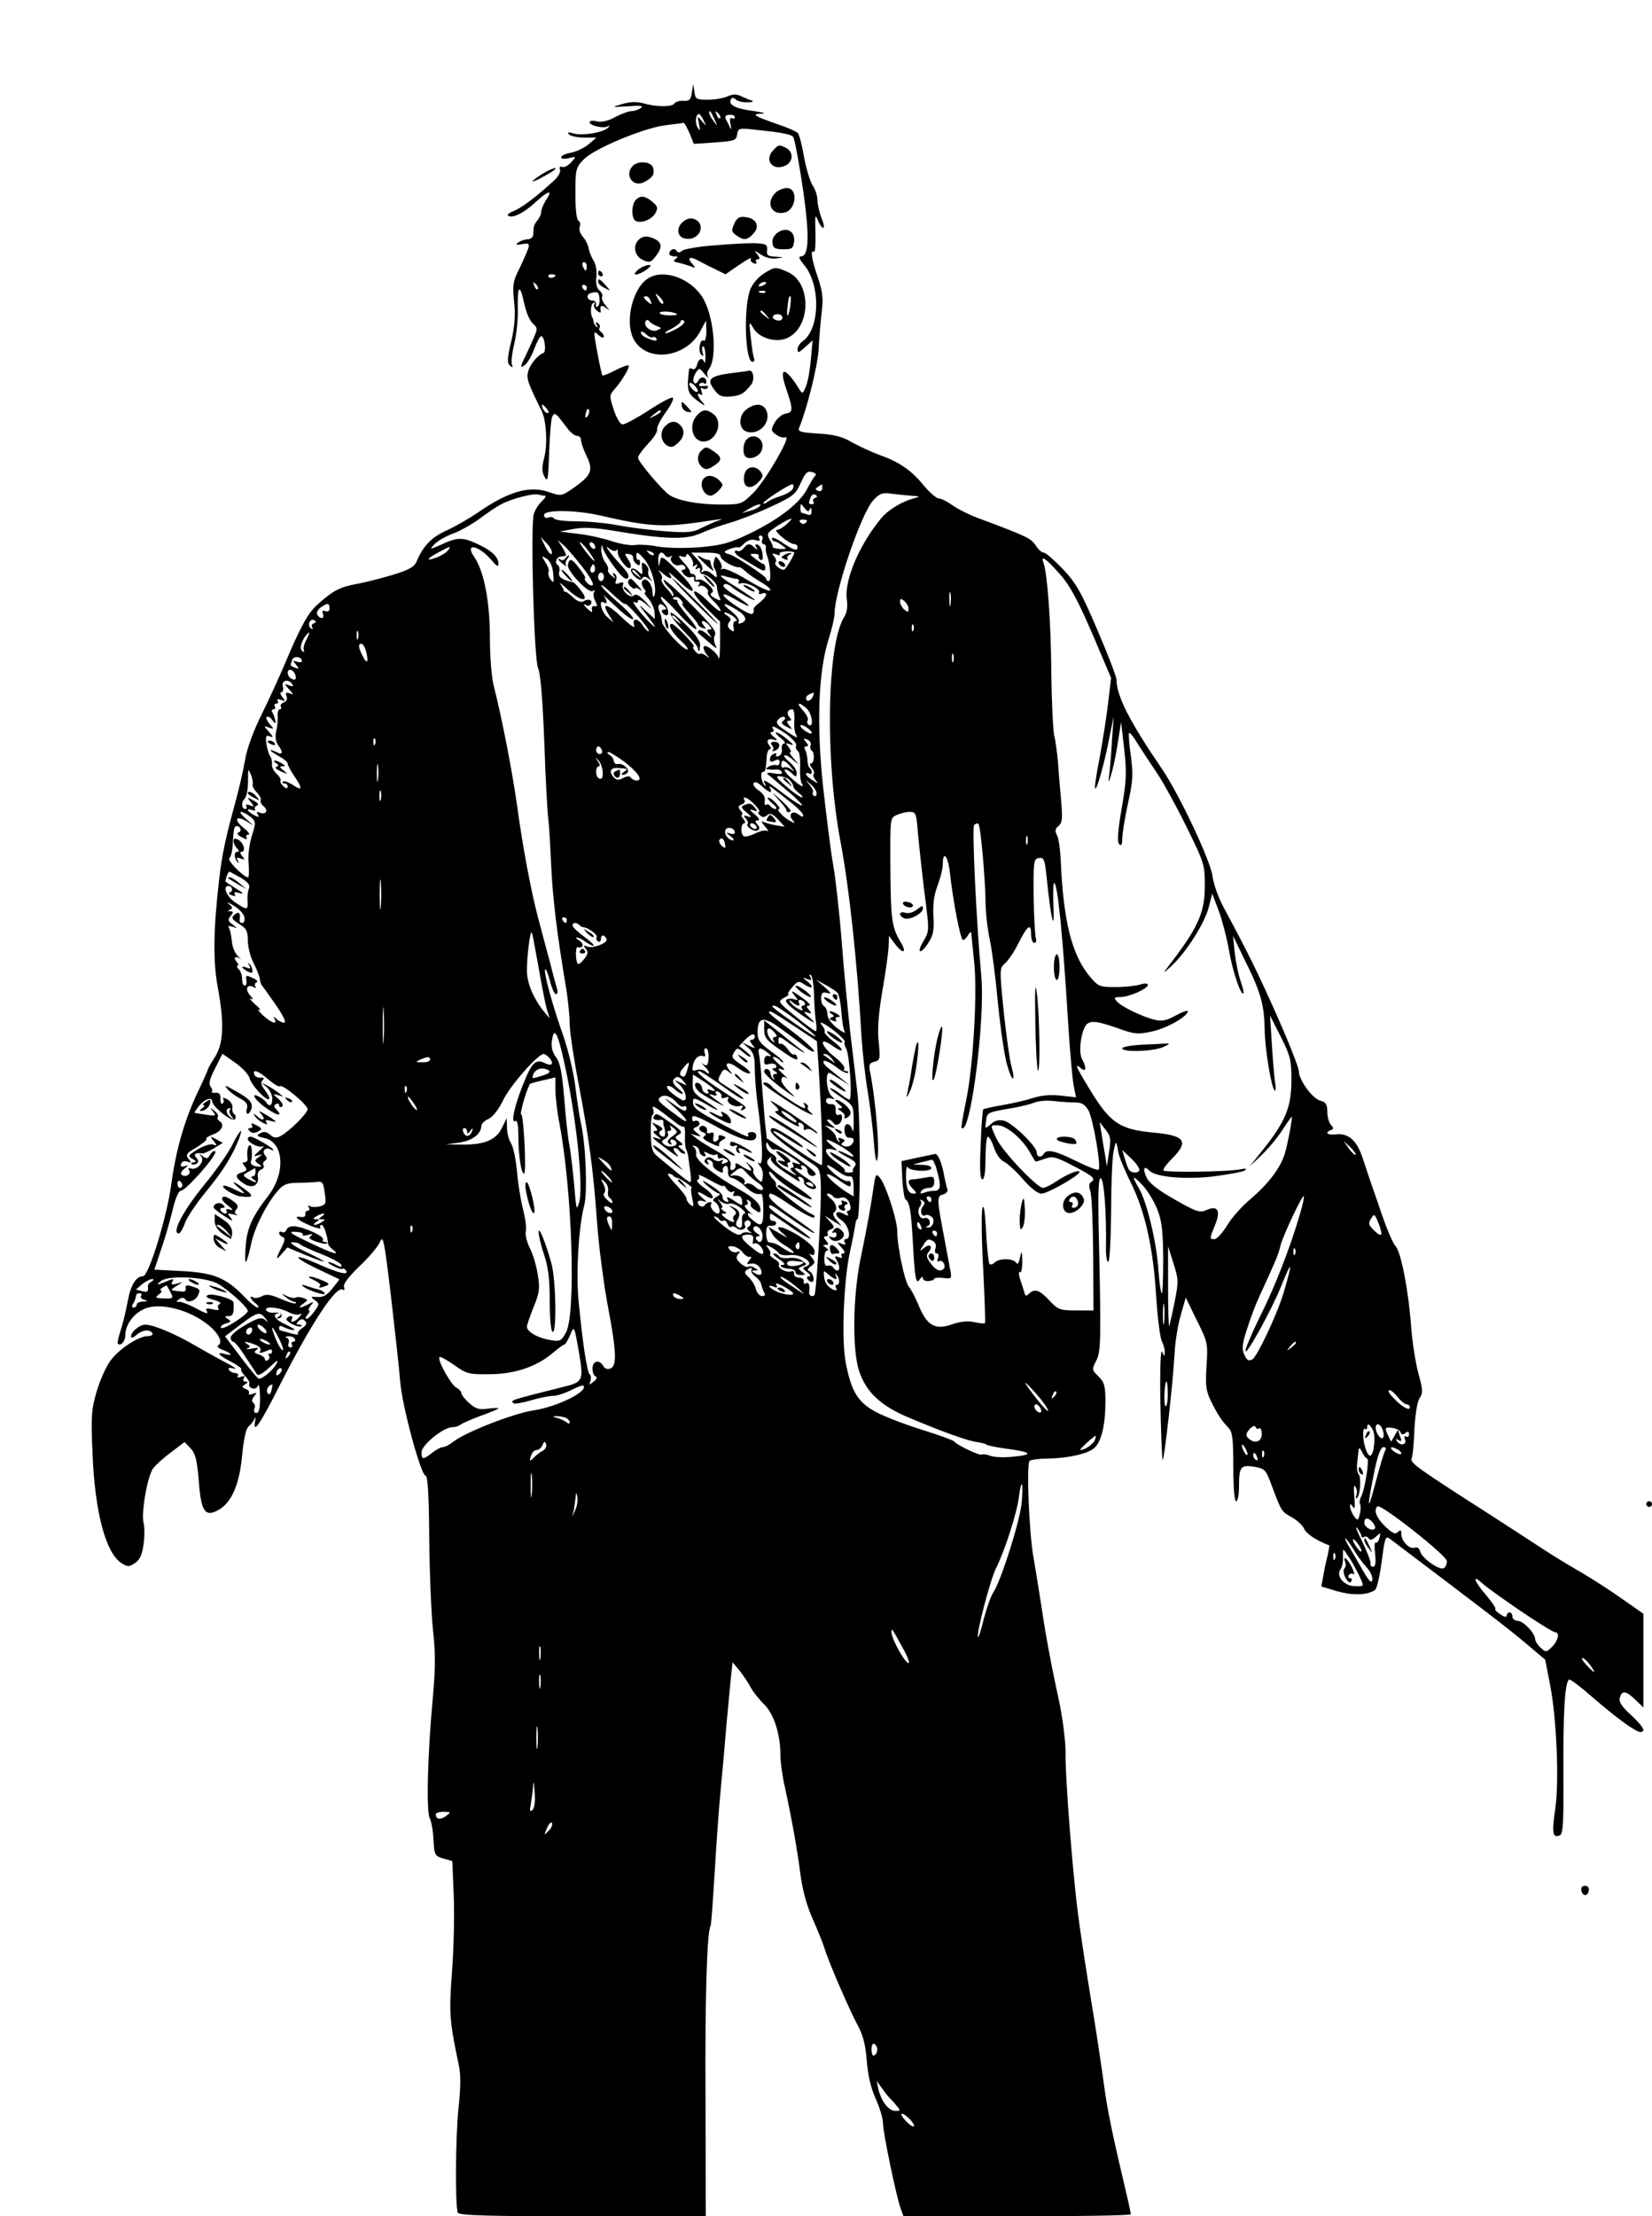 <?xml version="1.0" standalone="no"?>
<!DOCTYPE svg PUBLIC "-//W3C//DTD SVG 20010904//EN"
 "http://www.w3.org/TR/2001/REC-SVG-20010904/DTD/svg10.dtd">
<svg version="1.0" xmlns="http://www.w3.org/2000/svg"
 width="580pt" height="778pt" viewBox="0 0 580 778"
 preserveAspectRatio="xMidYMid meet">
<g transform="translate(0,778) scale(0.1,-0.1)"
fill="#000000" stroke="none">
<path d="M2429 7455 c-3 -25 -9 -30 -29 -29 -14 1 -28 -3 -32 -9 -8 -13 -62
-13 -108 0 -25 7 -47 6 -75 -2 -40 -12 -40 -12 20 -8 44 3 56 2 45 -6 -8 -6
-23 -11 -32 -11 -10 0 -36 -9 -58 -21 -26 -14 -49 -19 -65 -15 -14 4 -25 2
-25 -3 0 -12 48 -23 63 -15 8 5 9 4 2 -4 -16 -17 -87 -29 -119 -21 -21 6 -26
5 -18 -3 6 -6 30 -11 53 -11 l43 0 -27 -23 c-15 -13 -43 -26 -62 -30 -19 -3
-35 -11 -35 -16 0 -6 11 -7 27 -3 27 6 27 6 8 -15 -10 -11 -24 -19 -31 -16 -8
3 -11 -1 -8 -9 3 -8 -5 -24 -19 -37 -58 -54 -117 -99 -142 -108 -15 -6 -25
-13 -22 -16 13 -13 55 7 97 46 47 43 63 46 36 6 -9 -14 -16 -32 -16 -40 0 -8
-6 -21 -12 -28 -7 -7 -13 -19 -14 -25 -1 -7 -2 -20 -2 -28 -1 -8 -10 -15 -19
-15 -10 0 -25 -5 -33 -11 -12 -8 -9 -10 13 -6 24 4 27 2 21 -17 -4 -11 -18
-43 -31 -70 -22 -43 -24 -57 -18 -115 5 -47 2 -88 -10 -139 -14 -59 -15 -76
-5 -85 10 -9 12 -8 7 4 -3 9 1 42 9 75 8 32 13 87 12 122 -2 80 7 88 22 19 6
-30 19 -62 30 -72 18 -16 18 -19 3 -53 -9 -21 -22 -49 -29 -64 -18 -34 -18
-44 0 -28 8 6 23 31 32 56 9 24 20 44 24 44 12 0 19 -55 8 -59 -20 -7 -48 -41
-54 -66 -6 -24 -1 -39 48 -138 16 -33 21 -115 9 -162 -9 -35 -9 -51 1 -69 11
-21 13 -10 16 86 2 61 7 118 11 126 9 16 11 14 52 -40 11 -16 27 -28 35 -28 8
0 14 -7 14 -15 0 -9 9 -35 20 -57 24 -50 16 -67 -48 -112 -41 -28 -42 -28 -86
-13 -66 23 -140 2 -242 -68 -33 -23 -85 -53 -116 -67 -53 -24 -82 -54 -105
-108 -8 -20 -26 -30 -84 -48 -41 -12 -98 -27 -128 -32 -58 -11 -80 -22 -135
-71 -34 -30 -59 -74 -118 -214 -16 -38 -51 -115 -78 -170 -31 -62 -54 -125
-60 -165 -6 -36 -21 -99 -32 -140 -36 -132 -48 -185 -59 -281 -20 -172 -21
-283 -5 -372 24 -127 21 -199 -9 -247 -14 -22 -25 -41 -25 -44 0 -2 -18 -43
-41 -91 -43 -94 -72 -195 -88 -315 -16 -116 -79 -320 -99 -320 -24 0 -43 -31
-53 -85 -6 -33 -17 -80 -25 -104 -8 -24 -13 -46 -10 -48 10 -10 26 9 26 30 0
41 36 85 80 97 50 14 135 -7 195 -49 46 -31 71 -71 52 -83 -7 -4 -1 -11 16
-17 31 -12 36 -22 7 -14 -33 9 -23 -5 21 -27 23 -12 39 -24 36 -27 -3 -2 3
-13 14 -24 11 -11 17 -24 14 -28 -2 -5 2 -11 9 -14 8 -3 17 -1 20 6 5 13 8 -1
9 -38 0 -40 -3 -55 -14 -55 -6 0 -9 7 -6 15 4 8 2 17 -4 21 -6 4 -5 12 3 22
11 13 10 15 -5 9 -10 -4 -16 -3 -13 2 3 5 -2 12 -11 15 -15 6 -15 8 -3 16 11
7 12 10 2 10 -8 0 -10 5 -6 12 5 8 2 9 -10 5 -10 -4 -15 -3 -11 3 3 6 -1 10
-9 10 -8 0 -18 5 -22 11 -4 8 1 9 17 5 13 -4 4 4 -21 17 -25 13 -74 40 -110
61 -73 43 -151 76 -180 76 -20 0 -50 -25 -50 -42 0 -6 8 -4 18 5 21 19 48 22
57 7 3 -5 -3 -10 -15 -10 -34 0 -105 -47 -134 -89 -15 -21 -36 -69 -47 -107
-18 -61 -20 -86 -14 -219 8 -202 46 -345 100 -381 23 -15 27 -15 49 -1 17 12
25 29 30 66 4 28 4 61 0 75 -9 36 14 166 34 192 9 12 38 38 64 57 l46 35 21
-22 c17 -18 23 -41 29 -116 8 -107 22 -127 70 -100 45 26 73 89 82 191 6 59
14 95 23 102 8 7 18 19 21 27 3 8 4 5 2 -7 -10 -52 17 -14 89 130 110 215 195
344 218 330 6 -4 8 0 5 9 -4 10 14 34 53 72 33 31 66 70 73 86 11 27 15 8 39
-193 14 -122 29 -255 32 -296 6 -84 73 -331 89 -331 8 0 12 -70 13 -218 1
-119 7 -264 13 -322 9 -80 9 -136 0 -235 -19 -204 -24 -404 -11 -428 6 -12 12
-47 13 -77 3 -52 5 -55 34 -64 l32 -9 5 -121 c3 -67 0 -187 -6 -267 -11 -146
-9 -173 23 -324 8 -35 8 -80 0 -153 -11 -100 -12 -344 -3 -369 4 -10 101 -13
438 -13 l433 0 -1 413 c-2 354 5 587 18 607 2 3 8 87 14 185 6 99 15 230 21
290 6 61 15 162 20 225 6 63 13 140 16 170 l6 55 25 -30 c13 -17 31 -43 39
-59 9 -16 30 -43 48 -60 34 -35 56 -104 56 -179 0 -23 7 -73 16 -112 23 -106
44 -221 55 -310 7 -51 22 -107 44 -155 18 -41 36 -86 40 -100 13 -44 86 -213
114 -265 21 -38 29 -69 34 -127 4 -53 14 -96 31 -134 14 -31 26 -70 26 -86 0
-34 47 -259 62 -300 l10 -28 399 0 c220 0 399 3 399 7 0 4 -6 34 -14 67 -52
220 -68 296 -82 402 -9 65 -29 200 -46 299 -16 99 -36 227 -43 285 -20 152
-46 494 -44 570 0 36 -9 110 -20 165 -30 140 -48 233 -66 355 -9 58 -21 130
-26 160 -16 84 -26 334 -14 342 6 4 35 8 65 8 70 1 140 17 162 37 25 22 39 82
39 161 0 56 -3 69 -24 90 -24 23 -24 25 -8 56 17 32 17 77 8 482 -2 117 0 161
8 158 11 -5 20 -121 18 -241 -1 -29 3 -53 8 -53 5 0 9 78 10 173 0 94 4 190 8
212 9 44 10 44 17 1 3 -16 22 -63 43 -105 50 -100 80 -229 90 -400 5 -76 14
-148 20 -159 6 -11 11 -29 10 -39 0 -16 -1 -16 -9 2 -5 12 -8 -59 -6 -178 2
-109 6 -200 8 -202 5 -5 36 268 42 375 2 42 12 102 22 135 l17 60 39 -80 c39
-78 39 -82 34 -160 -4 -67 -2 -87 14 -120 23 -48 39 -72 63 -97 14 -15 17 -37
17 -138 0 -73 4 -120 10 -120 6 0 10 24 10 53 0 68 6 76 54 68 36 -6 40 -9 61
-66 34 -91 34 -91 70 -111 18 -10 38 -28 44 -41 8 -18 42 -40 88 -58 1 -1 -2
-17 -6 -36 -5 -19 -12 -51 -15 -71 l-7 -37 56 -17 c54 -15 104 -14 132 4 7 4
17 49 24 100 11 85 13 92 29 80 331 -250 417 -316 475 -365 l70 -59 16 -82
c24 -117 34 -349 19 -444 -12 -82 -9 -101 16 -91 12 5 14 38 13 227 -1 209 5
311 20 320 3 3 40 -25 81 -61 83 -72 153 -123 169 -123 21 0 10 20 -33 60 -32
29 -43 46 -39 60 7 27 22 25 55 -7 l28 -27 0 165 0 164 -73 51 c-39 28 -110
74 -157 101 -47 27 -111 67 -144 89 -32 21 -104 68 -160 104 -261 167 -286
185 -280 200 4 8 8 55 10 104 3 53 10 96 18 108 12 17 12 29 -4 86 -10 37 -21
108 -25 157 -9 129 -35 267 -55 290 -10 11 -31 61 -48 110 -17 50 -36 106 -43
125 -6 19 -18 54 -26 78 -20 59 -49 84 -90 80 -32 -4 -45 6 -20 15 10 4 10 7
0 18 -7 7 -13 28 -13 46 0 26 -5 34 -24 39 -28 7 -76 73 -76 104 0 12 -34 98
-75 191 -70 157 -100 218 -189 384 -18 33 -36 83 -39 110 -8 56 -117 287 -177
375 -114 167 -160 257 -160 314 0 10 -30 88 -67 174 -57 134 -75 165 -122 215
-30 31 -60 57 -66 57 -7 0 -19 10 -27 23 -19 28 -27 32 -203 98 -33 12 -74 33
-92 46 -17 12 -38 23 -47 23 -8 0 -32 21 -53 46 -43 53 -85 82 -158 108 -27
10 -70 30 -95 44 -32 19 -63 27 -118 30 -62 4 -72 7 -66 21 26 62 64 213 68
273 2 40 7 100 11 133 6 48 3 72 -14 122 -22 65 -27 98 -13 89 4 -2 6 28 5 67
-2 60 -1 67 8 45 6 -16 15 -28 19 -28 5 0 2 16 -6 35 -7 19 -14 47 -14 62 0
16 -8 39 -17 52 -9 14 -22 58 -30 99 -7 42 -17 80 -22 85 -6 6 -40 21 -77 33
-80 28 -87 34 -48 35 16 1 0 5 -35 10 -61 8 -86 22 -74 42 3 5 10 4 16 -2 6
-6 25 -11 42 -10 16 0 23 3 15 6 -8 2 -25 9 -37 15 -17 8 -30 8 -48 0 -14 -7
-46 -12 -70 -12 -40 0 -44 2 -47 28 l-4 27 -5 -30z m80 -95 c11 -24 11 -24 -3
-6 -9 11 -16 24 -16 30 0 12 5 7 19 -24z m19 5 c-3 -3 -9 2 -12 12 -6 14 -5
15 5 6 7 -7 10 -15 7 -18z m-58 -7 c11 -23 11 -23 -6 -3 -16 19 -16 19 -10
-10 5 -25 4 -27 -5 -12 -10 17 -6 47 5 47 3 0 10 -10 16 -22z m110 11 c0 -6
-5 -7 -10 -4 -7 4 -9 -3 -5 -22 3 -15 2 -21 -1 -13 -4 8 -10 22 -15 30 -5 12
-2 16 12 17 10 1 19 -3 19 -8z m-159 -57 l15 -37 75 5 c68 5 74 7 77 28 3 22
7 23 60 17 106 -11 133 -17 138 -28 9 -25 36 -186 44 -267 11 -98 5 -150 -17
-150 -11 0 -8 -8 10 -30 59 -70 56 -225 -5 -268 -10 -7 -18 -20 -18 -29 0 -13
5 -12 26 8 l27 24 -6 -65 c-3 -36 -10 -78 -17 -95 -11 -28 -13 -29 -24 -11
-50 81 -74 81 -45 -1 24 -71 24 -81 -3 -85 -12 -2 -29 -16 -38 -31 -14 -26
-14 -29 5 -43 11 -8 25 -12 33 -9 23 9 -71 -154 -114 -196 -41 -40 -42 -40
-117 -40 -77 0 -149 14 -178 34 -27 20 -109 117 -109 130 0 7 16 29 36 50 19
20 34 43 31 50 -2 6 11 33 30 59 18 25 30 49 25 52 -5 3 -43 -17 -85 -45 -42
-27 -83 -49 -91 -49 -8 0 -21 21 -31 51 -16 49 -16 51 2 72 28 32 55 78 50 84
-3 2 -24 -5 -47 -17 -23 -12 -43 -20 -45 -18 -2 2 -10 38 -18 81 -14 76 -14
78 4 61 10 -9 19 -12 19 -6 0 6 -5 14 -10 17 -6 4 -8 10 -5 15 3 5 0 12 -6 16
-8 5 -9 3 -4 -7 5 -8 4 -11 -1 -6 -5 5 -10 13 -10 18 -1 5 -2 10 -3 12 -9 11
-8 47 1 53 6 4 8 3 5 -3 -4 -6 0 -17 9 -24 8 -7 14 -8 13 -3 -4 21 2 26 19 13
15 -12 14 -11 -1 8 -11 12 -16 26 -13 31 3 5 -1 15 -9 22 -10 8 -14 25 -11 48
2 20 -2 45 -10 57 -7 11 -15 30 -17 42 -2 12 -11 31 -20 41 -10 11 -15 26 -12
35 4 8 2 18 -4 22 -7 3 -11 43 -11 95 0 84 2 92 28 119 35 38 207 110 286 121
34 4 63 8 66 9 3 0 12 -16 21 -37z m-361 -467 c0 -8 -2 -15 -4 -15 -2 0 -6 7
-10 15 -3 8 -1 15 4 15 6 0 10 -7 10 -15z m-110 -31 c0 -8 -19 -13 -24 -6 -3
5 1 9 9 9 8 0 15 -2 15 -3z m-62 -49 c-3 -3 -9 2 -12 12 -6 14 -5 15 5 6 7 -7
10 -15 7 -18z m172 5 c0 -5 -2 -10 -4 -10 -3 0 -8 5 -11 10 -3 6 -1 10 4 10 6
0 11 -4 11 -10z m45 -41 c1 -11 -2 -22 -7 -25 -5 -3 -7 0 -6 7 2 7 -3 13 -11
14 -22 0 -25 23 -4 27 23 5 26 2 28 -23z m-185 -384 c7 -9 8 -15 2 -15 -5 0
-12 7 -16 15 -3 8 -4 15 -2 15 2 0 9 -7 16 -15z m142 -27 c-8 -8 -9 -4 -5 13
4 13 8 18 11 10 2 -7 -1 -18 -6 -23z m258 17 c0 -2 -10 -9 -22 -15 -22 -11
-22 -10 -4 4 21 17 26 19 26 11z m543 -224 c-4 -3 -17 -24 -28 -45 -26 -52
-100 -109 -203 -159 -71 -34 -98 -41 -175 -48 -53 -4 -114 -3 -145 2 -29 6
-65 8 -81 6 -15 -3 -52 3 -82 13 -30 10 -83 22 -119 26 l-65 8 48 9 c36 7 74
5 147 -7 177 -30 249 -31 300 -8 25 11 71 28 103 37 32 9 96 34 143 56 78 36
87 43 105 83 16 36 23 43 40 39 11 -3 17 -9 12 -12z m-79 -46 c-3 -8 -22 -19
-42 -26 -21 -6 -43 -16 -49 -22 -7 -5 -13 -7 -13 -3 0 7 90 66 102 66 4 0 5
-7 2 -15z m103 1 c0 -8 -6 -12 -15 -9 -11 5 -11 7 0 14 7 5 13 9 14 9 0 0 1
-6 1 -14z m-974 -26 c6 0 1 -9 -11 -20 -12 -11 -24 -31 -28 -45 -12 -46 1
-508 15 -540 9 -20 16 -110 22 -260 4 -126 11 -248 14 -270 3 -22 7 -94 10
-160 5 -116 21 -247 51 -424 8 -46 14 -107 14 -135 0 -28 16 -132 35 -230 33
-174 48 -285 60 -451 3 -44 10 -115 16 -157 11 -84 12 -93 34 -213 19 -110 19
-151 -2 -159 -10 -4 -20 -1 -25 9 -14 24 -38 18 -38 -9 0 -13 5 -26 11 -28 7
-2 4 -10 -7 -18 -16 -13 -17 -13 -11 2 3 10 2 20 -2 23 -10 5 -26 114 -40 262
-9 97 1 259 20 331 12 45 6 211 -11 287 -5 22 -14 81 -20 130 -6 50 -25 128
-41 175 -37 103 -72 230 -65 237 3 3 10 -15 17 -41 6 -25 16 -46 21 -46 5 0 7
8 4 18 -3 9 -15 53 -26 97 -12 44 -30 112 -40 150 -25 93 -55 252 -75 400 -17
121 -55 314 -81 415 -8 31 -14 102 -14 168 0 130 -20 235 -55 287 -36 52 17
41 62 -13 18 -21 23 -23 23 -10 0 23 -26 47 -75 69 -51 24 -70 23 -124 -2 -43
-19 -44 -19 -27 -1 9 11 38 28 64 38 26 9 70 34 97 54 28 21 61 43 75 50 35
19 113 39 128 34 8 -2 19 -4 25 -4z m949 -8 c-7 -2 -10 -8 -6 -13 3 -5 0 -9
-5 -9 -13 0 -13 3 -5 24 3 9 11 13 17 9 8 -5 7 -8 -1 -11z m347 7 c23 -1 22
-2 -9 -11 -36 -10 -87 -42 -107 -68 -77 -94 -129 -217 -120 -284 4 -24 0 -47
-8 -60 -62 -94 -69 -501 -14 -791 31 -165 59 -425 74 -690 4 -55 13 -138 21
-184 8 -47 17 -122 21 -168 3 -46 8 -81 11 -78 13 13 -2 208 -24 316 -4 21 -1
28 16 32 20 5 21 10 15 69 -5 44 -1 99 14 186 12 68 21 138 21 155 l1 32 20
-27 c29 -39 45 -35 21 5 -31 51 -35 81 -36 264 -1 171 -1 172 22 182 13 6 33
11 46 11 22 0 23 -5 29 -77 4 -43 14 -137 23 -209 17 -131 17 -132 -4 -168
-27 -45 -9 -48 19 -3 16 25 19 44 16 91 -2 42 2 75 15 108 10 27 18 59 18 73
0 52 18 32 25 -28 10 -95 37 -237 46 -237 4 0 13 8 18 18 6 9 11 13 11 7 0 -5
5 -50 10 -100 12 -111 -3 -370 -29 -493 -10 -48 -17 -89 -15 -91 30 -34 84
382 69 534 -17 186 -33 521 -25 529 6 5 12 7 15 4 8 -7 24 -192 25 -272 0 -37
7 -98 15 -135 8 -36 21 -138 29 -226 9 -89 23 -185 32 -214 17 -60 31 -64 15
-4 -6 21 -18 107 -27 191 -15 150 -15 153 4 170 11 9 33 41 47 70 33 64 45 73
45 33 0 -17 5 -31 11 -31 6 0 9 7 6 15 -3 8 -7 74 -8 147 -1 125 0 133 18 136
18 3 21 -5 27 -62 16 -158 30 -213 24 -93 -1 37 0 67 3 67 12 0 30 -177 49
-490 6 -96 15 -195 19 -219 l9 -43 -54 6 c-35 4 -68 1 -96 -8 -24 -8 -72 -19
-107 -25 -35 -6 -66 -13 -69 -15 -2 -3 -7 -59 -9 -125 -4 -86 -2 -121 6 -121
7 0 11 26 11 75 0 41 4 75 8 75 5 0 15 -18 22 -39 7 -22 22 -43 35 -49 12 -6
42 -33 66 -61 29 -33 52 -51 66 -51 21 0 133 64 133 76 0 10 -44 -8 -80 -32
-19 -13 -41 -24 -48 -24 -21 0 -145 131 -164 174 -22 48 -22 46 4 46 29 0 81
-42 109 -87 12 -21 23 -39 24 -40 1 -2 15 3 32 9 28 10 38 8 98 -23 72 -37 84
-47 66 -58 -8 -5 -9 -16 -3 -32 5 -13 9 -113 10 -221 l1 -198 -61 0 c-56 0
-63 2 -94 35 -34 37 -52 43 -72 23 -9 -9 -12 -8 -15 3 -2 8 -9 29 -15 47 -6
17 -6 30 -1 26 5 -3 8 14 8 38 -1 39 -2 40 -8 13 -4 -20 -9 -26 -14 -17 -10
15 -59 16 -75 0 -6 -6 -14 -9 -18 -5 -3 3 -9 54 -12 114 -4 73 -8 99 -13 81
-4 -15 -3 -111 3 -214 5 -102 8 -187 6 -189 -2 -2 -19 0 -38 4 -23 5 -49 2
-78 -8 -58 -21 -88 -4 -116 65 -12 28 -27 58 -35 67 -15 18 -41 141 -41 197
-1 40 -40 161 -61 186 -13 15 -15 13 -21 -27 -16 -105 -18 -115 -47 -259 -27
-131 -29 -320 -5 -392 24 -74 76 -123 174 -164 116 -49 210 -83 240 -86 14 -2
30 -6 35 -10 6 -3 35 -9 65 -13 91 -12 101 -21 32 -28 -34 -4 -72 -3 -86 3
-13 5 -26 6 -29 4 -5 -6 -89 34 -97 46 -3 4 -52 22 -110 40 -58 18 -131 46
-162 62 -65 34 -89 71 -109 176 -15 80 -7 291 16 392 9 41 17 83 18 93 1 9 4
17 7 17 11 0 12 350 0 445 -6 55 -18 154 -26 220 -7 66 -21 205 -29 310 -8
104 -22 226 -30 270 -8 44 -23 166 -35 271 -24 223 -17 409 20 523 11 35 20
74 20 86 0 79 93 352 136 399 24 25 31 28 72 22 25 -3 57 -6 71 -7z m-544 -38
c-6 -5 -21 -12 -35 -15 l-25 -7 25 15 c28 17 50 21 35 7z m178 -9 c3 8 6 6 6
-6 1 -13 -4 -16 -15 -12 -9 3 -18 6 -20 6 -2 0 -4 8 -4 18 1 16 1 16 14 -1 11
-14 15 -15 19 -5z m-743 -20 c191 -44 231 -45 410 -17 28 4 30 3 10 -3 -14 -5
-40 -17 -59 -26 -28 -15 -48 -17 -125 -11 -50 4 -125 13 -166 21 -41 8 -107
14 -147 14 -39 0 -74 4 -78 10 -3 5 -12 7 -20 3 -9 -3 -15 1 -15 9 0 19 107
18 190 0z m662 -32 c-12 -11 -27 -20 -34 -20 -16 -1 43 -50 60 -50 6 0 12 -4
12 -10 0 -16 -12 -12 -53 15 -20 14 -37 21 -37 15 0 -5 4 -10 8 -10 5 0 17 -6
27 -14 19 -13 18 -14 -7 -13 -14 1 -26 4 -25 7 1 3 -4 15 -11 26 -10 19 -8 24
16 40 25 18 51 32 61 33 3 1 -5 -8 -17 -19z m68 6 c-7 -7 -13 -7 -20 0 -6 6
-3 10 10 10 13 0 16 -4 10 -10z m-154 -61 c-3 -8 -1 -15 5 -15 5 0 9 -6 8 -12
-1 -7 0 -20 4 -28 11 -30 16 -90 6 -90 -5 0 -9 4 -9 9 0 8 -118 86 -132 86 -3
0 -9 3 -13 6 -6 6 41 22 48 17 2 -2 11 5 21 15 12 11 25 15 38 11 14 -4 18 -2
14 5 -4 6 -2 11 4 11 7 0 10 -7 6 -15z m-739 -48 c-2 -7 -12 4 -22 23 l-17 35
22 -23 c12 -12 20 -28 17 -35z m109 -49 c24 -31 40 -59 35 -62 -5 -3 -14 1
-21 9 -7 8 -9 15 -6 15 4 0 -5 16 -20 35 -26 35 -36 38 -40 11 -3 -21 72 -100
87 -91 8 5 10 4 5 -3 -4 -6 -2 -21 4 -32 8 -16 8 -20 -2 -18 -7 2 -12 -3 -10
-11 3 -12 0 -12 -12 -1 -17 14 -22 25 -7 15 5 -3 12 -1 15 4 9 14 -8 21 -24
11 -10 -6 -22 -2 -38 13 -13 12 -25 21 -28 20 -2 -2 -4 0 -5 5 0 4 -6 14 -12
22 -6 8 7 -1 28 -21 47 -43 77 -43 44 -1 -11 15 -24 28 -27 28 -39 8 -53 19
-49 35 3 11 1 22 -4 25 -13 7 -6 29 9 30 7 1 15 2 18 3 4 0 -2 13 -11 29 l-18
27 23 -20 c12 -11 42 -46 66 -77z m24 52 c30 -43 18 -37 -16 7 -15 20 -23 33
-16 29 6 -3 21 -20 32 -36z m20 19 c0 -6 -4 -7 -10 -4 -5 3 -10 11 -10 16 0 6
5 7 10 4 6 -3 10 -11 10 -16z m68 -71 c24 -32 39 -45 46 -38 7 7 0 21 -20 42
-17 18 -37 42 -45 53 -13 18 -12 19 2 8 9 -7 19 -9 23 -5 4 4 6 3 5 -3 -5 -15
32 -66 43 -59 5 3 3 16 -6 29 -14 21 -14 23 2 20 9 -1 16 -7 15 -13 -1 -5 3
-15 11 -21 9 -8 13 -7 13 4 0 8 -3 12 -7 10 -3 -2 -6 5 -6 15 0 15 6 13 28
-13 26 -31 46 -102 35 -129 -3 -7 -6 -1 -6 13 -1 30 -25 57 -36 39 -4 -6 -1
-17 5 -25 7 -8 9 -15 4 -15 -4 0 2 -10 13 -22 11 -13 20 -34 21 -47 l1 -24
-32 29 c-28 27 -28 25 8 -21 29 -38 32 -44 11 -25 -31 28 -77 88 -58 76 7 -4
12 -2 12 5 0 7 12 2 28 -12 26 -23 26 -23 -2 9 -20 21 -33 29 -40 22 -13 -13
-46 17 -39 36 4 10 0 12 -13 7 -13 -5 -16 -3 -11 10 3 9 1 19 -5 23 -7 5 -8 2
-3 -7 8 -12 6 -12 -8 0 -9 7 -15 17 -12 21 2 4 -2 16 -10 26 -8 10 -14 30 -14
44 1 20 2 21 6 5 3 -11 21 -41 41 -67z m-587 58 c-7 -8 -26 -19 -44 -25 -36
-13 -26 0 18 23 37 20 41 20 26 2z m724 -14 c-3 -3 -11 0 -18 7 -9 10 -8 11 6
5 10 -3 15 -9 12 -12z m493 9 c5 -2 -29 -61 -36 -61 -15 0 -36 19 -29 26 4 4
2 13 -5 21 -9 11 -7 12 7 7 11 -5 16 -3 12 2 -4 8 37 12 51 5z m-453 -11 c4
-6 12 -7 18 -4 7 4 9 4 5 -1 -11 -12 11 -35 27 -29 7 3 16 1 20 -5 3 -6 1 -11
-6 -11 -8 0 -8 -4 1 -15 7 -9 19 -14 26 -11 8 3 13 0 11 -7 -1 -7 4 -11 11 -9
8 1 11 -2 6 -10 -4 -7 -4 -10 1 -6 10 9 37 -11 30 -22 -2 -4 7 -18 20 -30 14
-13 25 -28 25 -34 0 -6 -20 9 -44 33 -24 24 -46 39 -49 34 -4 -5 16 -31 42
-57 l49 -48 0 -72 c0 -39 -2 -64 -5 -56 -6 22 -53 55 -53 37 0 -7 6 -19 13
-27 10 -12 9 -12 -4 -2 -9 6 -18 10 -21 7 -3 -3 -11 1 -18 10 -7 8 -9 15 -4
15 4 0 -10 18 -31 40 -21 22 -42 40 -46 40 -17 0 -1 -29 31 -59 19 -17 29 -31
23 -31 -17 0 -88 79 -89 98 0 10 -4 25 -9 35 -9 22 1 35 17 19 9 -9 9 -12 -1
-12 -7 0 -9 -4 -6 -10 3 -5 10 -10 15 -10 11 0 6 28 -8 42 -7 7 -12 17 -12 22
0 6 27 -19 59 -54 65 -72 93 -80 33 -10 -20 24 -36 46 -34 50 1 3 -2 5 -8 5
-5 0 -9 3 -7 7 1 3 -9 18 -22 32 -14 14 -21 29 -18 33 4 3 1 13 -5 22 -10 12
-8 12 8 -1 11 -10 24 -18 29 -18 4 0 1 8 -6 18 -7 9 8 -3 33 -26 68 -65 67
-35 -2 33 -55 54 -59 56 -63 34 -4 -22 -4 -22 -6 4 -1 27 12 36 24 17z m98
-34 c-4 -5 0 -6 7 -1 9 6 11 4 5 -5 -5 -9 -4 -11 4 -6 7 5 10 2 9 -5 -2 -7 2
-13 7 -14 18 -1 52 -30 52 -45 0 -8 4 -23 8 -34 7 -16 6 -17 -15 -6 -15 8 -19
15 -11 19 8 5 3 15 -13 30 -14 13 -29 20 -36 16 -6 -3 -9 -1 -8 6 2 7 -3 13
-9 14 -7 0 -12 3 -10 7 1 3 -9 19 -23 34 -19 20 -20 26 -7 21 10 -4 17 -2 17
5 0 7 6 3 14 -7 8 -11 12 -24 9 -29z m97 30 c0 -12 49 -40 65 -37 3 1 13 -6
23 -15 9 -9 34 -26 56 -39 21 -12 35 -25 29 -28 -5 -3 -42 14 -82 39 -40 24
-78 41 -84 37 -5 -3 -8 -2 -4 3 3 5 -1 17 -8 27 -12 16 -13 16 -18 -2 -3 -11
-2 -22 1 -26 3 -3 7 -13 8 -21 2 -14 0 -13 -16 1 -11 10 -24 14 -31 9 -8 -5
-10 -3 -4 5 4 7 -2 22 -16 37 l-22 24 51 0 c38 0 52 -4 52 -14z m-588 -58 c3
-33 2 -37 -9 -22 -7 9 -10 21 -7 26 3 5 -2 20 -11 34 -15 24 -15 24 4 13 12
-8 21 -27 23 -51z m1775 1 c41 -44 73 -105 147 -282 l37 -87 -11 -92 c-6 -51
-20 -137 -30 -192 -11 -55 -18 -102 -15 -104 6 -6 34 94 50 180 l15 73 -5 -70
c-2 -38 -6 -92 -9 -120 -6 -48 -5 -48 5 -15 6 19 17 69 23 110 l12 75 11 -95
c9 -82 8 -110 -9 -208 -14 -82 -16 -118 -9 -125 8 -8 11 -2 11 19 0 16 9 72
20 123 18 80 19 104 10 169 -6 41 -8 77 -6 79 3 3 17 -15 31 -39 15 -23 44
-68 65 -99 21 -30 68 -115 104 -188 64 -130 66 -136 66 -211 0 -89 -22 -141
-106 -253 -45 -59 -46 -60 -10 -27 51 48 116 150 130 206 l12 47 22 -58 c12
-32 29 -96 37 -142 13 -75 42 -160 51 -150 2 1 -3 21 -10 42 -8 22 -17 67 -21
100 l-6 60 45 -93 c53 -106 65 -152 66 -237 1 -67 23 -201 35 -213 4 -4 5 11
1 33 -3 22 -8 83 -11 135 l-6 95 38 -75 c34 -68 37 -82 37 -155 -1 -93 -21
-142 -100 -241 l-47 -59 42 40 c23 22 56 61 73 88 17 26 32 47 33 47 4 0 -14
-96 -24 -129 -15 -50 -56 -104 -118 -158 -31 -25 -69 -68 -85 -95 -16 -26 -36
-48 -44 -48 -18 0 -18 1 2 50 21 51 9 70 -31 52 -23 -10 -35 -6 -112 38 -63
36 -90 58 -99 80 -13 30 -7 39 12 20 22 -22 123 -31 222 -20 53 7 104 16 112
21 10 7 5 8 -18 4 -42 -9 -259 -11 -267 -4 -3 4 10 22 30 42 60 60 46 81 -63
91 -122 11 -155 33 -231 160 -45 74 -49 85 -26 66 18 -15 21 1 4 32 -14 25 -3
102 16 122 16 15 39 12 128 -20 41 -14 56 -15 101 -5 52 11 126 53 126 71 0 5
-18 -2 -41 -14 -32 -18 -48 -22 -74 -16 -43 10 -120 47 -135 66 -10 12 -8 14
13 14 31 0 97 29 97 43 0 5 -11 6 -27 1 -16 -5 -54 -9 -87 -9 -54 0 -60 2 -88
35 -65 76 -95 197 -104 412 -2 37 -7 76 -13 86 -8 15 -7 23 6 33 13 12 14 26
8 94 -4 44 -9 104 -11 134 -3 30 -8 71 -13 90 -4 20 -9 122 -10 226 -2 182
-14 344 -28 381 -10 26 9 14 54 -37z m-1631 4 c-10 -10 -19 5 -10 18 6 11 8
11 12 0 2 -7 1 -15 -2 -18z m34 -18 c0 -8 -4 -15 -10 -15 -5 0 -10 7 -10 15 0
8 5 15 10 15 6 0 10 -7 10 -15z m467 -7 c7 -1 9 -6 6 -11 -3 -5 0 -7 8 -5 18
7 71 -20 64 -32 -3 -6 1 -7 9 -4 25 9 19 -11 -8 -32 -14 -10 -23 -21 -20 -25
2 -4 0 -10 -5 -14 -11 -6 -101 54 -101 67 0 5 20 -3 45 -18 58 -34 58 -24 0
13 -25 15 -45 31 -45 36 0 10 14 9 26 -1 16 -15 84 -54 84 -48 0 2 -27 21 -60
42 -63 39 -75 51 -37 39 12 -3 27 -7 34 -7z m-392 -88 c1 3 22 -17 45 -43 23
-26 40 -50 38 -53 -3 -2 -13 7 -22 21 -18 28 -39 26 -29 -3 3 -9 -16 4 -44 31
-51 49 -74 54 -45 8 l16 -26 -22 19 c-21 19 -32 63 -12 51 14 -9 12 8 -2 26
-7 7 12 -10 43 -39 31 -30 59 -50 62 -45 3 4 -21 31 -53 58 -32 28 -59 54 -59
60 -1 5 17 -9 39 -30 23 -22 43 -38 45 -35z m1142 -2 c-2 -13 -4 -5 -4 17 -1
22 1 32 4 23 2 -10 2 -28 0 -40z m-147 -15 c0 -13 -3 -13 -15 -3 -8 7 -15 19
-15 27 0 13 3 13 15 3 8 -7 15 -19 15 -27z m-2033 2 c0 -10 -6 -14 -15 -10
-10 3 -12 0 -8 -10 6 -18 -9 -20 -20 -3 -4 6 1 17 11 25 24 17 32 17 32 -2z
m1430 -6 c34 -21 39 -39 13 -47 -7 -3 -10 0 -6 6 3 6 -8 22 -26 36 -40 31 -28
34 19 5z m-11 -24 c10 -8 14 -15 7 -15 -7 0 -10 -9 -8 -21 4 -17 2 -19 -11 -9
-10 9 -11 16 -4 26 8 9 6 15 -7 23 -10 6 -13 11 -7 11 5 0 19 -7 30 -15z
m-1474 -23 c-7 -2 -9 -9 -6 -14 4 -7 2 -8 -4 -4 -6 4 -9 13 -6 21 4 8 11 12
17 8 8 -5 7 -8 -1 -11z m2105 -24 c-3 -8 -6 -5 -6 6 -1 11 2 17 5 13 3 -3 4
-12 1 -19z m-1950 -30 c-3 -7 -5 -2 -5 12 0 14 2 19 5 13 2 -7 2 -19 0 -25z
m-182 -5 c-8 -15 -11 -31 -8 -36 3 -6 1 -7 -5 -3 -11 7 -6 31 11 54 16 20 17
14 2 -15z m209 -35 c11 -41 6 -53 -9 -24 -17 32 -19 46 -6 46 5 0 11 -10 15
-22z m2063 -40 c-3 -7 -5 -2 -5 12 0 14 2 19 5 13 2 -7 2 -19 0 -25z m-2287 1
c0 -4 -8 -5 -17 -2 -16 6 -16 5 -4 -10 12 -15 12 -17 -3 -11 -18 7 -18 7 -10
28 6 15 34 11 34 -5z m-22 -52 c2 -12 -1 -15 -12 -11 -19 7 -22 38 -3 32 6 -3
13 -12 15 -21z m-12 -29 c5 -8 2 -9 -11 -4 -18 7 -18 6 0 -14 16 -18 17 -20 2
-14 -13 5 -16 2 -11 -10 4 -10 0 -18 -10 -22 -9 -3 -13 -10 -10 -15 3 -5 1 -9
-4 -9 -5 0 -8 -10 -7 -22 1 -13 -1 -37 -5 -54 -5 -20 -2 -37 6 -49 20 -27 17
-37 -6 -25 -11 6 -20 8 -20 6 0 -3 14 -12 30 -21 17 -9 30 -20 30 -26 0 -5 11
-26 25 -46 29 -43 26 -51 -9 -27 -15 9 -29 14 -33 10 -3 -3 -1 -6 5 -6 7 0 12
-5 12 -11 0 -8 -5 -8 -15 1 -8 7 -13 16 -10 20 2 4 -4 15 -14 24 -11 10 -18
25 -16 34 1 9 -2 22 -7 28 -5 7 -10 26 -13 44 -3 26 -1 31 13 25 13 -5 12 -2
-4 16 -19 22 -19 22 0 15 19 -6 19 -6 3 12 -9 10 -14 22 -11 25 4 4 13 -1 20
-11 10 -13 12 -14 11 -2 -2 8 -6 21 -10 28 -5 7 -3 12 3 12 6 0 8 5 5 10 -3 6
-1 10 5 10 6 0 8 4 5 10 -4 6 1 7 12 3 16 -6 16 -5 4 10 -7 9 -9 17 -3 17 5 0
8 9 5 20 -6 22 20 29 33 8z m1828 -43 c-7 -16 -24 -21 -24 -6 0 8 7 13 27 20
1 1 0 -6 -3 -14z m-22 -42 c19 -17 26 -69 8 -58 -6 4 -8 11 -4 16 3 6 -4 21
-17 35 -25 27 -16 33 13 7z m-43 -41 c-2 -21 1 -44 6 -51 9 -16 0 -11 -47 21
-22 16 -25 22 -15 33 6 7 16 11 21 8 4 -3 3 -9 -4 -13 -9 -6 -6 -12 11 -21 22
-11 23 -11 10 4 -10 13 -10 17 -1 17 9 0 10 3 1 13 -11 14 -5 27 11 27 5 0 8
-17 7 -38z m61 -44 c0 -5 -9 -3 -20 4 -11 7 -20 16 -20 20 0 5 9 3 20 -4 11
-7 20 -16 20 -20z m-89 -5 c21 -16 37 -33 34 -40 -2 -7 0 -15 6 -19 6 -3 9
-27 8 -53 -1 -26 1 -52 5 -59 12 -20 -2 -14 -34 15 -17 14 -28 29 -25 31 3 3
13 -2 23 -11 17 -16 19 -16 19 0 0 10 -11 26 -24 37 -13 10 -22 21 -19 24 3 3
16 -3 28 -14 l23 -19 -19 23 c-11 12 -16 22 -11 22 4 0 1 8 -6 17 -12 15 -12
16 6 10 14 -5 10 0 -10 17 -16 14 -34 25 -40 25 -5 0 1 -8 15 -19 14 -11 20
-20 13 -20 -6 0 -10 -9 -8 -19 2 -11 -3 -22 -11 -25 -8 -3 -12 -1 -9 4 3 5 0
7 -8 4 -7 -2 -14 -11 -14 -19 0 -10 5 -11 17 -5 12 6 17 5 17 -6 0 -8 -6 -13
-12 -10 -7 2 -18 0 -26 -5 -12 -7 -12 -9 1 -10 8 -1 20 -1 27 0 6 1 14 -3 18
-9 4 -7 -5 -9 -27 -5 -19 4 -29 2 -23 -3 6 -4 36 -30 68 -57 32 -26 55 -50 53
-52 -3 -3 -32 16 -65 41 -61 47 -78 56 -65 34 4 -7 3 -10 -1 -5 -12 10 -17 47
-7 47 9 0 11 8 14 55 1 14 6 25 11 25 5 0 4 6 -2 13 -13 17 -5 27 17 20 13 -3
13 -1 -2 11 -11 9 -14 16 -7 16 7 0 9 5 6 10 -11 17 5 11 46 -17z m-1444 -35
c-3 -8 -6 -5 -6 6 -1 11 2 17 5 13 3 -3 4 -12 1 -19z m1529 -4 c-3 -7 -1 -16
4 -19 11 -7 9 -45 -3 -45 -5 0 -4 -7 3 -15 7 -9 10 -18 7 -22 -4 -3 -1 -13 6
-21 11 -13 9 -14 -10 -1 -13 8 -23 17 -23 22 0 4 5 5 10 2 12 -7 14 8 3 19 -5
4 -8 17 -8 29 -1 12 -4 28 -8 35 -5 7 -3 12 4 12 8 0 8 4 -1 15 -11 13 -10 14
4 9 10 -4 15 -13 12 -20z m-733 -17 c3 -8 0 -14 -7 -14 -7 0 -13 6 -13 14 0 7
4 13 8 13 4 0 9 -6 12 -13z m79 -41 c48 -37 67 -66 43 -66 -7 0 -17 5 -20 10
-4 7 -13 6 -27 -1 -14 -8 -23 -8 -31 0 -21 21 -15 37 12 35 36 -2 38 -3 21
-14 -9 -6 -10 -10 -3 -10 6 0 14 4 17 9 7 11 -18 33 -35 29 -7 -2 -13 3 -14
10 0 7 -7 17 -15 22 -8 5 -10 10 -4 10 6 0 31 -16 56 -34z m-76 -36 c1 -19 -3
-27 -12 -23 -14 5 -15 43 -1 43 5 0 3 8 -4 18 -11 15 -11 15 1 4 8 -7 15 -26
16 -42z m-789 -27 c-2 -16 -4 -5 -4 22 0 28 2 40 4 28 2 -13 2 -35 0 -50z
m1449 45 c14 -17 15 -20 2 -9 -9 7 -21 10 -26 7 -5 -3 -9 1 -9 9 0 21 11 19
33 -7z m-1889 -62 c-2 -5 5 -18 15 -28 10 -10 16 -23 13 -27 -2 -5 2 -14 10
-21 18 -15 10 -31 -12 -23 -11 5 -14 3 -8 -6 6 -10 3 -11 -14 -2 -24 13 -29
26 -5 17 8 -3 13 -2 9 3 -3 5 1 11 7 13 8 3 3 10 -12 18 -24 13 -24 12 -10 -5
14 -17 13 -18 -3 -12 -11 4 -16 3 -12 -3 3 -6 1 -10 -4 -10 -12 0 -15 23 -4
34 10 9 14 35 14 76 0 33 0 33 10 11 5 -13 8 -29 6 -35z m1886 15 c6 -6 12
-16 12 -21 0 -5 9 -16 20 -24 11 -9 16 -15 10 -15 -5 0 -30 17 -54 38 -36 31
-40 38 -22 36 12 -1 27 -7 34 -14z m-69 -41 c4 0 4 6 0 13 -9 14 -2 9 69 -47
26 -20 47 -42 47 -48 0 -7 -5 -6 -15 2 -20 17 -40 3 -23 -18 11 -13 11 -14 -8
-4 -23 12 -51 42 -39 42 5 0 0 9 -10 20 -10 11 -22 20 -28 20 -5 0 1 -9 14
-20 13 -10 19 -19 12 -20 -6 0 -15 5 -18 10 -4 6 -10 8 -15 5 -5 -3 -7 3 -5
14 2 13 -5 25 -21 36 -14 9 -22 21 -18 26 4 7 15 2 28 -10 12 -12 26 -21 30
-21z m163 -5 c0 -8 -4 -12 -9 -9 -5 4 -7 9 -4 12 3 3 -2 15 -11 26 -18 21 -18
21 3 3 11 -9 21 -24 21 -32z m-1530 -22 c-3 -10 -5 -4 -5 12 0 17 2 24 5 18 2
-7 2 -21 0 -30z m1313 -18 c13 -14 20 -25 15 -25 -5 0 -4 -5 3 -12 8 -8 15 -8
25 0 11 9 19 6 38 -14 l24 -26 -32 5 c-17 3 -38 9 -45 13 -7 4 -4 -3 7 -16 11
-13 15 -20 9 -17 -6 4 -26 0 -43 -9 -17 -8 -35 -13 -40 -9 -12 7 -10 45 2 45
5 0 4 7 -3 15 -7 8 -9 15 -5 15 4 0 2 7 -5 15 -10 12 -9 16 4 21 9 3 13 10 10
15 -11 19 14 8 36 -16z m-1771 -42 c20 -17 20 -20 5 -68 -9 -29 -14 -70 -11
-97 2 -27 1 -48 -2 -48 -16 1 -75 61 -66 67 6 5 11 26 12 48 3 55 5 65 14 65
14 0 19 -18 7 -22 -8 -3 -4 -10 11 -17 14 -8 21 -9 17 -2 -4 6 -1 11 6 11 7 0
0 11 -17 24 -36 29 -27 46 12 22 27 -17 27 -17 -2 8 -16 14 -25 26 -19 26 7 0
21 -8 33 -17z m1701 -55 c0 -6 -8 -7 -17 -4 -15 5 -15 4 1 -9 11 -8 15 -15 10
-15 -16 0 -33 21 -27 36 5 14 33 8 33 -8z m1027 -40 c-3 -7 -5 -2 -5 12 0 14
2 19 5 13 2 -7 2 -19 0 -25z m-1061 -4 c2 -12 -1 -13 -12 -3 -7 6 -11 16 -8
21 7 11 17 3 20 -18z m-1701 -115 c26 -16 34 -26 29 -38 -4 -9 -6 -28 -5 -43
2 -34 0 -34 -43 -6 -30 20 -46 58 -24 58 13 0 18 -18 6 -22 -7 -3 -5 -7 6 -11
11 -4 15 -3 10 4 -4 8 1 9 17 4 17 -5 14 0 -11 15 -19 12 -36 23 -38 25 -3 3
9 35 13 35 2 0 20 -10 40 -21z m492 -101 c-2 -24 -4 -5 -4 42 0 47 2 66 4 43
2 -24 2 -62 0 -85z m-479 -38 c2 -11 -1 -20 -7 -20 -6 0 -10 3 -10 8 4 27 -1
34 -17 22 -13 -12 -11 -16 15 -33 26 -16 31 -25 31 -58 0 -22 9 -57 19 -77 11
-21 21 -46 23 -57 1 -11 5 -22 8 -25 3 -3 24 -33 48 -67 27 -39 38 -63 30 -63
-8 0 -20 6 -27 13 -11 10 -13 10 -7 0 12 -22 -12 -14 -41 13 -15 14 -21 23
-13 19 8 -4 2 6 -15 20 -16 15 -23 24 -15 19 10 -5 10 -1 -3 13 -19 22 -8 41
15 27 6 -4 8 -3 4 4 -3 5 -1 12 5 14 6 2 0 9 -14 15 -23 11 -25 10 -22 -8 2
-10 0 -19 -6 -19 -5 0 -9 10 -9 23 0 13 -5 28 -12 35 -7 7 -8 12 -4 12 5 0 3
7 -4 15 -13 15 -2 21 16 8 5 -5 1 0 -10 10 -11 10 -21 34 -22 53 -2 19 -6 40
-10 46 -5 8 -1 9 12 5 19 -7 19 -7 0 8 -16 12 -17 17 -6 30 10 12 10 15 -1 16
-11 0 -11 2 -1 6 10 4 9 9 -5 20 -10 8 -2 6 17 -6 19 -11 36 -29 38 -41z
m1132 -10 c0 -5 -2 -10 -4 -10 -3 0 -8 5 -11 10 -3 6 -1 10 4 10 6 0 11 -4 11
-10z m44 -17 c4 -5 11 -8 14 -8 17 -1 52 -27 47 -35 -3 -5 -1 -11 5 -15 5 -3
10 1 10 10 0 9 5 13 10 10 6 -3 10 -10 10 -14 0 -13 -49 -31 -67 -24 -15 6
-16 4 -6 -8 9 -11 7 -19 -7 -37 -10 -12 -20 -19 -22 -15 -9 17 -7 64 1 58 5
-3 12 -1 16 4 3 5 -3 14 -12 20 -10 6 -13 10 -8 10 6 0 19 -6 29 -14 11 -8 24
-15 30 -15 5 0 -9 14 -32 31 -23 17 -42 35 -42 40 0 11 14 12 24 2z m-144
-144 c11 -63 24 -130 29 -149 l11 -35 -21 25 c-37 47 -59 99 -59 143 0 51 11
139 17 134 2 -3 12 -56 23 -118z m968 -102 c1 -36 4 -79 7 -96 3 -17 2 -31 -1
-31 -4 0 -35 23 -71 52 -62 51 -63 52 -41 65 13 7 20 12 16 13 -5 0 2 11 13
24 20 23 23 24 45 9 28 -18 33 -7 7 13 -17 13 -17 14 1 7 14 -5 17 -3 11 7 -5
8 -4 11 2 7 5 -3 10 -35 11 -70z m83 7 c5 -7 11 -37 13 -67 2 -30 7 -61 12
-69 4 -7 -8 -1 -27 13 -20 16 -34 35 -34 48 0 12 -5 25 -12 29 -7 4 -11 18
-10 30 1 17 6 21 22 16 16 -4 13 0 -10 21 l-30 26 33 -18 c19 -10 38 -23 43
-29z m-1594 -166 c-2 -29 -3 -6 -3 52 0 58 1 81 3 53 2 -29 2 -77 0 -105z
m1454 67 c87 -67 81 -72 -10 -8 -81 57 -88 63 -73 63 6 0 44 -25 83 -55z m-8
-20 l75 -50 6 -90 c10 -152 16 -345 11 -345 -11 0 -175 113 -170 118 2 3 16
-3 30 -12 14 -9 37 -24 52 -33 15 -10 24 -13 21 -7 -4 6 -29 24 -57 41 -39 24
-51 28 -55 17 -5 -12 41 -50 153 -124 19 -13 22 -24 23 -80 1 -75 -13 -324
-21 -372 -2 -13 -22 -9 -20 5 3 25 -1 38 -11 32 -6 -4 -9 -1 -8 7 2 7 -6 13
-17 13 -11 1 -19 7 -17 14 1 7 -3 11 -10 8 -17 -6 -50 12 -43 23 3 5 -4 14
-16 20 -11 7 -18 14 -15 17 3 4 0 13 -7 21 -10 13 -9 14 10 4 12 -7 25 -16 28
-22 3 -5 20 -8 38 -6 39 5 89 -27 59 -39 -16 -6 -16 -7 2 -21 11 -8 14 -14 7
-14 -7 0 -9 -4 -6 -10 3 -5 10 -10 15 -10 13 0 5 33 -9 38 -8 3 -6 8 6 17 15
11 16 15 3 31 -9 11 -10 15 -2 10 8 -5 12 -1 12 12 0 12 -20 31 -57 55 -59 36
-95 40 -52 5 19 -16 16 -15 -15 3 l-38 22 12 -22 c6 -13 27 -32 46 -43 19 -11
33 -23 30 -26 -3 -2 -18 4 -33 14 -27 18 -32 20 -53 23 -5 0 -10 14 -10 31 0
23 4 29 18 27 9 -1 17 3 17 8 0 6 -5 10 -11 9 -6 -1 -11 5 -11 12 0 8 2 14 3
14 2 0 33 -21 69 -46 36 -26 68 -44 70 -42 3 2 -29 27 -70 54 -41 27 -75 52
-75 57 0 12 8 8 57 -27 65 -46 103 -69 103 -64 0 2 -36 29 -80 59 -49 33 -80
61 -80 72 0 14 16 7 76 -34 42 -28 79 -47 82 -43 4 3 1 9 -6 11 -27 10 -133
94 -128 102 3 5 -1 14 -9 21 -8 7 -15 18 -15 24 0 6 8 1 18 -11 21 -26 110
-83 131 -83 8 0 -19 22 -60 49 -92 61 -107 77 -89 94 8 7 11 8 7 1 -4 -7 12
-24 35 -40 67 -45 72 -48 63 -34 -5 8 -3 11 6 8 8 -3 13 -10 12 -16 -4 -15 34
-35 42 -22 3 5 -12 21 -35 36 -41 27 -52 41 -24 30 9 -4 13 -2 8 5 -4 7 -1 10
7 7 8 -3 14 -11 14 -18 0 -16 21 -25 29 -12 3 5 -34 36 -83 68 l-89 58 -7 66
c-3 36 -8 97 -11 135 -2 39 -6 80 -9 93 -6 26 4 28 31 6 13 -11 14 -14 4 -11
-10 3 -16 -2 -17 -15 -1 -14 3 -18 17 -13 10 3 21 1 25 -5 3 -5 0 -10 -7 -10
-9 0 -9 -3 2 -10 11 -7 11 -10 2 -10 -8 0 -10 -5 -6 -12 4 -8 3 -10 -2 -5 -5
5 -9 14 -9 20 0 5 -5 12 -11 14 -6 2 -11 -2 -11 -9 0 -7 30 -35 66 -61 36 -27
51 -34 32 -18 -19 17 -36 37 -37 46 -2 16 6 19 22 8 5 -5 -2 3 -16 16 -21 20
-22 22 -5 17 14 -5 11 1 -10 18 -16 14 -25 25 -20 26 6 0 16 -5 23 -12 7 -7
12 -9 12 -6 0 4 -20 21 -45 39 -37 27 -45 38 -45 64 0 52 17 58 69 23 25 -18
65 -47 89 -66 24 -20 42 -29 40 -21 -2 7 -38 40 -80 71 -43 32 -78 60 -78 64
0 9 11 3 93 -51z m139 -16 c21 -17 37 -34 34 -37 -3 -2 -1 -13 5 -23 12 -23
22 -179 11 -179 -4 0 -18 9 -32 20 -14 11 -29 20 -35 20 -5 0 11 -14 36 -30
45 -30 46 -32 46 -83 1 -28 -1 -45 -4 -35 -8 29 -30 29 -28 0 1 -18 7 -27 18
-26 9 1 15 -3 14 -10 -3 -16 -18 -25 -34 -19 -11 4 -11 8 -3 13 8 5 7 9 -5 13
-11 5 -14 3 -9 -6 4 -7 3 -9 -2 -4 -5 5 -9 13 -9 17 0 5 -9 16 -20 25 l-20 15
20 -6 c20 -6 20 -5 1 10 -11 9 -15 16 -9 16 7 0 15 -5 18 -11 10 -15 28 -6 31
15 1 11 -2 16 -10 13 -9 -4 -13 3 -12 16 1 15 -4 22 -16 21 -10 -1 -18 4 -18
12 0 8 7 11 18 8 15 -5 15 -4 2 8 -19 15 -24 91 -6 81 6 -3 25 -15 41 -25 l30
-19 -29 23 c-16 13 -38 30 -50 40 -11 9 -18 19 -14 23 4 4 23 -5 43 -20 19
-15 38 -25 42 -21 3 3 1 6 -6 6 -7 0 -10 4 -7 9 4 5 -12 24 -34 41 -49 39 -57
74 -9 40 43 -31 47 -17 4 15 -19 15 -33 30 -30 33 2 3 0 11 -6 19 -20 23 2 14
43 -18z m-953 -100 c43 -188 71 -446 54 -501 -9 -30 -10 -23 -17 62 -5 52 -12
115 -17 140 -5 25 -13 99 -18 164 -8 92 -14 125 -29 145 -13 18 -18 37 -14 59
7 49 20 27 41 -69z m671 81 c0 -5 -5 -10 -11 -10 -8 0 -7 -6 2 -17 13 -15 12
-15 -11 -4 l-25 12 23 -20 c17 -15 22 -30 22 -71 0 -28 4 -81 9 -118 18 -130
22 -224 8 -216 -8 6 -8 3 1 -9 8 -9 12 -26 10 -38 -3 -22 -4 -22 -21 -5 -9 10
-15 21 -12 26 3 4 -3 14 -13 21 -15 13 -16 12 -3 -3 17 -22 8 -23 -25 -2 -17
12 -24 13 -22 4 2 -7 -2 -14 -9 -17 -8 -3 -11 3 -8 16 3 15 -8 27 -48 50 -29
16 -61 36 -72 45 l-20 16 20 -6 c19 -5 19 -5 2 9 -16 13 -16 15 -2 21 9 3 13
10 10 16 -4 6 -11 8 -16 5 -5 -4 -9 1 -9 10 0 13 16 8 76 -25 98 -54 145 -66
149 -40 2 9 -5 16 -15 16 -10 0 -16 -4 -14 -8 9 -15 -8 -8 -84 32 -95 50 -109
60 -109 82 0 16 5 15 44 -7 57 -34 56 -25 -2 11 -38 25 -44 33 -43 60 l1 32
39 -25 c39 -26 50 -40 22 -29 -9 4 -13 2 -8 -5 4 -7 1 -10 -7 -7 -8 3 -14 11
-14 18 0 7 -6 15 -12 18 -22 7 -14 -22 10 -37 35 -23 94 -53 74 -39 -10 7 -26
19 -35 26 -16 13 -16 13 1 8 12 -4 16 -2 11 5 -4 7 -1 10 7 7 8 -3 13 -10 12
-16 -2 -7 4 -9 14 -5 11 4 14 2 9 -5 -8 -13 23 -31 43 -24 9 3 11 0 6 -8 -6
-9 -4 -11 4 -6 15 10 21 5 -70 64 -70 46 -101 72 -84 72 4 0 34 -20 68 -43 71
-51 87 -60 87 -53 0 2 -15 14 -32 25 -18 11 -39 25 -47 30 -10 7 -11 13 -1 30
10 19 14 20 28 9 15 -12 16 -11 3 5 -22 28 -4 33 30 8 16 -12 35 -21 41 -19 6
2 -6 15 -26 28 -39 27 -40 28 -26 50 8 12 11 12 28 -3 10 -9 22 -17 26 -17 5
0 -2 9 -15 19 l-24 19 20 21 c22 22 35 26 35 11z m-162 -70 c-1 -31 -6 -36
-24 -22 -5 4 -1 0 8 -10 21 -19 24 -36 4 -19 -7 6 -21 8 -30 5 -13 -5 -17 -2
-14 12 4 26 20 42 36 37 8 -4 10 0 6 11 -3 9 -1 16 4 16 6 0 10 -13 10 -30z
m-1612 -74 c6 -25 60 -83 69 -74 3 3 -4 16 -14 30 -14 18 -17 28 -9 36 7 7 5
10 -7 9 -10 -1 -20 4 -22 11 -8 21 15 13 50 -18 19 -16 37 -27 40 -23 9 8 97
-65 97 -81 0 -14 -65 -78 -95 -94 -15 -8 -24 -7 -37 5 -12 10 -22 12 -34 5
-15 -8 -13 -11 15 -17 68 -15 75 -123 12 -204 -55 -71 -73 -111 -78 -171 -3
-33 -3 -60 0 -60 3 0 11 27 18 60 11 59 59 153 100 196 15 17 32 22 67 22 26
0 56 2 67 3 16 3 21 -3 25 -38 6 -38 4 -42 -17 -48 -13 -3 -29 -3 -35 1 -7 4
-8 3 -4 -4 4 -7 2 -12 -3 -12 -6 0 -10 -6 -9 -12 2 -8 -5 -12 -17 -10 -29 5
-8 -13 38 -32 21 -8 35 -11 32 -6 -3 6 -2 10 4 10 8 0 20 -35 23 -67 1 -5 8
-13 17 -20 30 -23 -4 -13 -84 26 -66 31 -75 38 -48 37 17 -1 29 -5 26 -10 -3
-4 5 -5 18 -1 16 4 20 3 11 -3 -11 -7 -6 -12 19 -21 18 -6 35 -9 37 -6 3 3 0
5 -7 5 -7 0 -10 4 -7 9 6 10 -62 42 -98 46 -14 2 -27 -3 -30 -12 -3 -8 -10
-11 -16 -8 -5 3 -10 2 -10 -4 0 -5 6 -11 12 -13 10 -4 9 -11 -2 -34 -23 -45
-23 -51 -1 -26 l20 23 62 -26 c86 -35 88 -30 4 10 -41 19 -61 34 -50 34 12 1
25 -3 30 -8 6 -5 39 -20 75 -34 35 -14 66 -31 68 -37 3 -9 -1 -9 -16 -1 -11 6
-24 11 -29 11 -4 -1 3 -7 17 -14 14 -8 28 -12 32 -10 3 2 9 0 13 -6 11 -18
-24 -10 -92 20 -95 43 -103 31 -9 -14 l78 -37 -25 -32 c-19 -24 -32 -31 -52
-30 -25 2 -26 1 -10 -11 17 -12 17 -14 -1 -39 -10 -15 -23 -27 -28 -27 -5 0
-3 7 4 15 7 8 9 15 5 15 -4 0 -1 7 6 17 13 15 12 15 -8 5 -30 -16 -41 -15 -19
1 18 13 18 14 2 20 -10 4 -22 5 -27 2 -5 -3 -19 -1 -31 5 -22 11 -22 10 -4 -4
11 -9 24 -16 30 -16 5 0 7 -2 4 -5 -3 -3 -26 4 -51 15 -37 16 -51 18 -67 10
-11 -6 -25 -8 -30 -5 -17 11 -11 -7 8 -21 9 -7 12 -14 7 -14 -6 0 -29 18 -50
41 -63 64 -105 81 -216 87 l-97 5 22 66 c13 36 31 99 41 139 10 44 22 72 30
72 18 0 130 128 121 138 -4 4 -12 -1 -18 -11 -8 -15 -12 -16 -26 -6 -14 11
-15 11 -6 0 15 -16 -13 -50 -35 -43 -9 3 -12 1 -7 -6 8 -13 -10 -26 -25 -17
-6 5 -4 12 8 22 16 13 16 14 1 9 -12 -3 -15 -1 -12 9 3 8 13 11 22 7 15 -5 15
-3 4 10 -11 14 -8 20 28 40 22 14 38 27 35 30 -4 3 8 10 24 16 30 11 41 35 21
47 -6 4 -8 10 -5 15 3 4 -3 14 -13 21 -15 13 -16 12 -4 -3 12 -16 10 -16 -25
-11 -21 3 -39 6 -40 7 -1 1 6 11 15 23 19 24 46 34 47 17 0 -19 73 -76 80 -63
4 6 3 14 -2 18 -6 3 -9 14 -7 24 1 9 -7 22 -18 28 -13 7 -18 7 -14 1 3 -6 2
-13 -3 -16 -4 -3 -8 4 -7 17 1 16 -4 22 -17 21 -10 -1 -16 1 -13 4 3 3 1 11
-5 18 -7 9 -3 27 16 63 l26 52 44 -31 c25 -17 47 -41 51 -54z m1054 69 c16
-20 7 -29 -17 -17 -28 14 -43 4 -65 -47 -39 -90 -58 -169 -38 -156 6 4 10 -16
10 -52 0 -69 10 -133 20 -133 9 0 -1 204 -10 208 -7 2 22 98 32 108 2 1 23 7
46 12 l42 10 0 -43 c0 -24 6 -77 14 -118 45 -236 59 -668 23 -735 -17 -30 -21
-32 -55 -26 -44 7 -82 29 -82 47 0 6 11 38 24 70 20 49 22 65 14 113 -5 31
-17 73 -28 93 -10 21 -17 47 -14 58 3 11 -1 46 -10 79 -8 32 -18 93 -21 134
-4 41 -13 85 -21 97 -8 12 -14 37 -14 55 l-1 33 -17 -35 c-21 -42 -62 -59
-142 -58 l-55 1 47 6 c47 7 77 30 78 59 0 7 11 18 25 24 15 7 36 33 52 67 25
51 121 161 142 161 5 0 14 -7 21 -15z m991 -2 c13 -17 13 -17 -6 -3 -11 8 -22
16 -24 17 -2 2 0 3 6 3 6 0 17 -8 24 -17z m-1411 -3 c0 -5 -12 -10 -27 -9 -25
0 -26 1 -8 9 27 12 35 12 35 0z m904 -32 c-8 -29 -11 -31 -23 -24 -6 4 -4 14
7 26 21 26 25 25 16 -2z m-487 -6 c7 -5 -1 -11 -23 -18 -19 -6 -34 -10 -34 -8
0 28 31 43 57 26z m474 -39 c13 -15 12 -15 -11 -4 -25 12 -25 12 -5 -6 26 -23
32 -68 7 -53 -34 20 -55 40 -49 47 4 3 15 -1 25 -10 10 -10 23 -17 28 -17 5 0
-2 9 -15 19 -13 10 -21 23 -17 30 10 15 21 14 37 -6z m-974 -35 c-3 -8 -6 -5
-6 6 -1 11 2 17 5 13 3 -3 4 -12 1 -19z m952 -42 c8 -9 17 -13 22 -10 5 3 9 0
9 -5 0 -16 -8 -14 -48 15 -35 25 -35 24 6 -13 47 -43 57 -65 15 -34 -72 53
-79 60 -64 70 16 11 40 1 60 -23z m-924 -2 c9 -15 12 -23 6 -20 -11 7 -35 46
-28 46 3 0 12 -12 22 -26z m2319 6 c24 0 35 -7 47 -27 17 -30 46 -199 36 -209
-3 -3 -38 10 -78 30 -75 37 -103 43 -114 26 -9 -15 -25 -12 -25 4 0 22 -85
104 -115 112 -18 4 -32 1 -46 -12 -21 -18 -21 -18 -17 11 3 29 6 30 73 42 39
6 81 16 95 22 14 6 45 9 69 6 24 -3 58 -5 75 -5z m-1404 -69 c13 -11 27 -18
30 -16 4 2 6 -13 5 -33 -1 -20 1 -41 4 -47 3 -5 7 -19 8 -30 1 -11 5 -35 7
-52 3 -18 2 -33 -1 -33 -3 0 -26 17 -51 38 -24 20 -54 44 -65 54 -17 13 -21
28 -22 77 -1 34 2 64 6 67 5 2 5 12 2 21 -7 17 7 9 77 -46z m-1563 42 c-4 -3
-1 -13 6 -22 11 -14 10 -14 -5 -2 -16 12 -16 31 -1 31 4 0 3 -3 0 -7z m3087
-146 l-8 -52 -6 40 c-4 22 -10 57 -13 78 l-6 38 20 -26 c18 -22 20 -33 13 -78z
m-2254 71 c0 -9 4 -8 11 2 9 12 10 12 7 1 -6 -21 -24 -25 -31 -6 -4 8 -2 15 3
15 6 0 10 -6 10 -12z m1316 -54 c43 -26 57 -47 16 -25 -12 6 -24 11 -29 11 -4
-1 9 -10 30 -21 29 -15 36 -23 28 -33 -6 -7 -9 -15 -6 -17 2 -3 -4 -5 -15 -5
-10 0 -17 3 -14 7 2 4 -12 17 -31 30 -40 28 -48 54 -12 44 21 -6 21 -6 -3 14
-35 29 -17 26 36 -5z m-236 -9 c5 3 27 -6 50 -21 43 -28 51 -37 23 -27 -11 4
-14 3 -9 -5 4 -7 2 -12 -5 -12 -7 0 -4 -7 7 -16 24 -19 -1 -7 -39 18 -15 11
-25 23 -22 28 3 5 -4 14 -15 20 -11 6 -20 18 -20 28 1 16 1 16 11 -1 6 -9 14
-15 19 -12z m2039 -19 c-2 -2 -13 8 -23 22 l-19 27 24 -22 c12 -12 21 -24 18
-27z m-2304 14 c0 -7 6 -15 14 -18 9 -3 11 0 6 8 -6 9 -3 9 12 1 11 -6 23 -7
27 -4 3 3 6 1 6 -6 0 -7 4 -10 8 -7 4 2 14 1 21 -3 10 -6 9 -10 -4 -14 -10 -5
-14 -3 -9 5 4 7 3 8 -5 4 -6 -4 -19 -2 -27 5 -10 8 -18 9 -25 2 -8 -8 -7 -13
2 -18 8 -6 10 -4 4 5 -5 8 -3 11 6 8 8 -3 13 -10 12 -16 -2 -6 6 -16 17 -22
15 -8 20 -8 18 1 -2 6 2 13 8 16 7 2 11 -6 10 -19 -1 -14 5 -23 14 -23 8 -1
28 -13 44 -28 27 -25 39 -31 59 -28 4 0 7 -24 7 -54 0 -60 -6 -65 -41 -35 -22
18 -15 30 7 13 5 -5 -2 2 -16 14 -14 13 -19 23 -12 23 7 0 10 5 6 12 -4 7 -3
8 5 4 6 -4 9 -11 7 -15 -3 -4 4 -12 15 -19 15 -10 19 -10 19 1 0 21 -22 42
-75 72 -86 48 -154 103 -151 122 2 10 -2 22 -8 26 -7 6 -6 7 4 4 8 -2 15 -10
15 -17z m1545 -66 c0 -12 -24 -14 -35 -2 -3 3 -10 20 -15 38 l-10 33 30 -28
c17 -16 30 -34 30 -41z m-1856 9 c8 -19 2 -16 -25 13 -23 25 -23 26 -2 13 13
-7 25 -19 27 -26z m794 -12 c26 -18 33 -21 50 -21 5 0 9 -16 9 -35 l0 -35 -26
16 c-35 23 -72 56 -67 62 3 2 17 -5 33 -15 44 -31 50 -33 50 -19 0 8 -5 12
-11 10 -6 -2 -27 9 -46 25 -39 34 -33 42 8 12z m-317 -8 c8 -10 26 -25 39 -34
14 -9 22 -20 18 -25 -5 -4 -17 1 -27 10 -11 10 -25 15 -32 10 -7 -4 -10 -3 -5
4 8 13 -23 31 -44 25 -9 -3 -7 1 5 11 25 20 27 20 46 -1z m-486 -13 c10 -11
16 -20 13 -20 -3 0 -13 9 -23 20 -10 11 -16 20 -13 20 3 0 13 -9 23 -20z m229
3 c4 -5 11 -8 14 -8 4 0 18 -8 32 -18 13 -9 22 -17 18 -17 -3 0 -2 -16 2 -35
7 -30 6 -34 -6 -24 -8 6 -14 16 -14 22 0 6 -17 28 -37 49 -20 21 -32 38 -27
38 6 0 14 -3 18 -7z m176 -36 c0 4 5 0 11 -10 6 -9 15 -14 21 -11 7 5 8 2 4
-5 -5 -8 -2 -11 9 -9 11 2 19 -4 20 -14 2 -10 1 -18 -1 -18 -3 0 -17 8 -31 18
-18 11 -24 12 -19 3 6 -9 5 -12 -5 -9 -8 3 -13 10 -12 16 2 6 -10 19 -25 30
-45 31 -59 36 -27 8 17 -14 35 -26 40 -26 6 0 2 -5 -9 -11 -14 -9 -15 -13 -5
-19 14 -9 22 -40 9 -40 -12 0 -31 26 -23 33 3 4 1 7 -5 7 -6 0 -14 -5 -17 -10
-7 -11 -25 -4 -25 10 0 5 8 7 18 4 16 -5 16 -5 0 9 -26 21 -22 30 6 12 39 -26
38 -2 -1 25 -19 13 -30 26 -24 28 6 2 8 9 4 15 -4 6 14 -1 40 -16 26 -15 47
-24 47 -20z m1523 -82 c16 -39 20 -76 21 -172 0 -68 -2 -123 -5 -123 -3 0 -9
37 -12 83 -6 95 -40 237 -68 285 -27 47 -24 49 13 11 17 -19 40 -56 51 -84z
m-3423 84 c0 -5 -4 -9 -8 -9 -5 0 -9 7 -9 15 0 8 4 12 9 9 4 -3 8 -9 8 -15z
m1495 -19 c-2 -11 0 -22 6 -25 5 -4 9 -10 9 -16 0 -5 -8 -1 -18 9 -10 9 -15
19 -12 22 8 7 6 22 -5 40 -7 13 -6 13 7 2 9 -7 15 -22 13 -32z m720 20 c3 -6
-1 -7 -9 -4 -18 7 -21 14 -7 14 6 0 13 -4 16 -10z m70 -40 c4 -6 15 -8 25 -5
18 6 33 -7 36 -32 1 -7 -2 -13 -7 -13 -6 0 -7 -5 -3 -11 5 -8 1 -8 -14 0 -30
16 -36 -4 -7 -23 25 -17 36 -66 14 -66 -5 0 -7 -5 -3 -12 5 -8 2 -9 -11 -4
-18 7 -18 6 0 -14 11 -12 13 -20 6 -20 -7 0 -9 -4 -6 -10 4 -6 -1 -7 -11 -3
-13 5 -15 3 -8 -8 12 -19 14 -39 4 -39 -5 0 -12 5 -15 11 -4 6 -12 8 -19 6 -8
-3 -12 5 -12 24 0 16 4 29 10 29 6 0 4 5 -4 10 -12 8 -12 10 -1 10 11 0 11 3
1 15 -9 11 -9 15 -1 15 7 0 10 4 7 9 -3 5 1 12 10 15 15 6 15 9 -2 28 l-19 21
30 -19 30 -18 -18 21 c-11 12 -14 24 -9 27 15 9 8 34 -14 51 -10 8 -14 15 -7
15 6 0 15 -5 18 -10z m1641 -55 c-34 -119 -90 -263 -142 -366 -30 -61 -53
-116 -51 -122 4 -14 92 146 125 228 39 97 42 89 8 -25 -23 -76 -92 -222 -109
-232 -13 -7 -20 -3 -28 16 -10 21 -8 38 10 93 12 38 31 88 43 113 56 122 67
147 73 175 7 33 79 185 83 176 1 -4 -4 -29 -12 -56z m-2005 30 c8 2 25 -4 39
-15 14 -11 20 -20 14 -20 -6 0 -10 -11 -9 -25 3 -24 -5 -32 -18 -19 -4 4 -3
12 0 18 14 22 11 36 -10 47 -20 9 -21 9 -4 -4 12 -10 14 -17 7 -22 -5 -3 -8
-11 -5 -16 9 -14 -7 -10 -29 6 -14 11 -16 15 -5 15 12 0 12 2 -1 10 -8 5 -11
10 -6 10 5 0 2 8 -5 18 -12 15 -12 16 2 4 9 -7 23 -10 30 -7z m-411 -27 c0
-13 -23 -5 -28 10 -2 7 2 10 12 6 9 -3 16 -11 16 -16z m-1020 -18 c-13 -9 -13
-10 0 -10 13 0 13 -1 0 -10 -8 -5 -19 -10 -25 -10 -5 0 -3 5 5 10 13 9 13 10
0 10 -13 0 -13 1 0 10 8 5 20 10 25 10 6 0 3 -5 -5 -10z m3720 -59 c0 -10 -8
-7 -24 8 -21 20 -23 26 -13 42 11 19 13 18 24 -8 7 -15 12 -34 13 -42z m-2701
32 c0 -25 -1 -26 -9 -8 -12 27 -12 35 0 35 6 0 10 -12 9 -27z m376 17 c4 -6
10 -8 15 -5 4 3 11 -2 14 -11 4 -9 9 -14 13 -11 3 4 12 2 19 -4 14 -12 38 -3
29 11 -3 5 -1 11 4 14 5 4 12 2 15 -3 4 -5 1 -13 -5 -17 -8 -4 -7 -9 2 -16 11
-8 10 -9 -2 -5 -9 3 -21 1 -27 -5 -7 -7 -25 1 -58 26 -26 20 -42 36 -36 36 6
0 14 -5 17 -10z m-1078 -42 c-3 -8 -6 -5 -6 6 -1 11 2 17 5 13 3 -3 4 -12 1
-19z m1230 -19 c-1 -21 -12 -25 -22 -9 -3 6 0 10 7 10 8 0 6 5 -5 11 -9 6 -15
15 -11 20 9 15 33 -9 31 -32z m-33 -12 c-2 -11 -1 -17 3 -13 9 9 33 -14 33
-31 0 -10 -13 -5 -40 17 -42 33 -45 46 -12 46 14 0 19 -6 16 -19z m163 -22 c0
-8 -4 -12 -9 -9 -5 3 -6 10 -3 15 9 13 12 11 12 -6z m-200 -21 c8 -10 19 -18
25 -16 7 2 7 -3 -1 -12 -11 -13 -10 -15 6 -12 11 3 24 -4 31 -14 13 -22 3 -33
-18 -19 -13 7 -13 9 0 9 13 0 13 2 0 9 -8 6 -18 7 -23 4 -4 -3 -17 3 -28 13
-14 13 -16 20 -8 31 9 10 9 12 -3 8 -8 -3 -20 0 -26 8 -9 11 -7 13 10 12 11
-1 27 -10 35 -21z m1517 -174 c-8 -41 -17 -79 -19 -85 -2 -5 -4 55 -4 135 l0
145 19 -60 c18 -56 18 -64 4 -135z m423 168 c-3 -8 -6 -5 -6 6 -1 11 2 17 5
13 3 -3 4 -12 1 -19z m-1909 -57 c-2 -5 5 -16 15 -23 10 -7 19 -20 20 -28 2
-8 6 -21 10 -27 5 -8 3 -13 -7 -13 -9 0 -18 11 -22 24 -3 14 -15 32 -25 42
-15 13 -17 19 -7 26 17 10 19 10 16 -1z m296 -31 c4 0 4 6 0 13 -4 6 -3 8 1 4
13 -11 15 -37 4 -37 -6 0 -7 -4 -4 -10 8 -14 -7 -12 -25 3 -9 7 -16 23 -17 36
-2 22 -1 22 16 7 10 -9 21 -16 25 -16z m-2172 -15 c34 -18 108 -83 108 -97 0
-13 -88 -69 -94 -59 -3 5 4 11 17 15 18 5 20 8 7 16 -13 8 -12 10 3 10 15 0
19 10 17 48 -1 12 -73 33 -90 26 -10 -5 -5 -10 20 -17 19 -5 29 -12 22 -14 -6
-3 -9 -9 -6 -15 5 -7 -2 -9 -20 -4 -18 4 -25 3 -21 -4 9 -15 0 -13 -42 10 -21
11 -45 20 -53 20 -13 0 -13 1 0 10 9 6 17 5 21 -2 9 -14 38 -3 45 17 8 19 6
20 -24 30 -16 5 -22 3 -20 -7 2 -7 -3 -13 -9 -12 -48 4 -48 4 -23 20 25 15 25
15 1 8 -18 -5 -22 -3 -16 7 6 9 4 10 -8 6 -48 -20 -52 -20 -32 -4 26 21 150
15 197 -8z m2043 -20 c25 -22 23 -22 -17 5 -27 17 -48 33 -48 36 0 8 33 -13
65 -41z m-2273 26 c-8 -4 -13 -11 -13 -15 3 -20 -1 -24 -21 -18 l-21 5 22 19
c13 10 28 18 35 18 7 0 6 -4 -2 -9z m2252 -40 c7 -11 -36 -6 -63 8 -25 14 -28
23 -4 14 11 -5 14 -3 9 6 -6 8 2 7 22 -3 17 -9 33 -20 36 -25z m-2185 2 c11
-21 9 -22 -24 -21 -30 1 -32 3 -17 14 9 7 13 14 7 14 -5 0 -3 4 5 10 8 5 15 8
16 7 1 -1 6 -12 13 -24z m-104 -12 c-3 -5 3 -12 12 -14 14 -4 13 -5 -4 -6 -13
0 -23 -5 -23 -11 0 -5 -5 -10 -11 -10 -6 0 -7 5 -2 13 4 6 8 15 9 20 3 16 4
17 15 17 5 0 8 -4 4 -9z m1895 -1 c13 -8 13 -10 -2 -10 -9 0 -20 5 -23 10 -8
13 5 13 25 0z m1697 -92 c-2 -18 -4 -6 -4 27 0 33 2 48 4 33 2 -15 2 -42 0
-60z m-3076 37 c16 -9 35 -13 42 -8 8 4 7 1 -2 -10 -14 -18 -36 -24 -26 -7 3
6 2 10 -4 10 -5 0 -12 -4 -15 -9 -6 -9 44 -35 52 -26 3 3 -1 5 -8 5 -11 0 -11
3 -2 12 9 9 15 9 23 1 8 -8 5 -15 -10 -25 -12 -8 -18 -18 -15 -21 4 -4 -8 -2
-27 3 -19 6 -35 10 -36 10 -2 0 -3 5 -3 10 0 7 6 7 19 0 11 -5 26 -10 33 -9 7
0 -6 9 -30 20 -39 17 -50 39 -19 39 7 0 6 -4 -3 -11 -10 -7 -11 -9 -2 -7 22 6
9 23 -15 20 -12 -1 -24 2 -28 8 -10 16 42 12 76 -5z m-80 -22 c12 -16 12 -17
-1 -6 -13 10 -26 6 -68 -18 -29 -16 -52 -36 -52 -44 0 -8 4 -15 9 -15 5 0 24
-23 42 -52 19 -28 37 -56 41 -62 4 -7 21 2 44 24 26 25 33 29 25 13 -11 -21
-48 -53 -62 -53 -4 0 -32 34 -63 75 l-56 74 53 40 c59 45 69 48 88 24z m-1
-38 c7 -8 8 -15 2 -15 -5 0 -15 7 -22 15 -7 8 -8 15 -2 15 5 0 15 -7 22 -15z
m-46 -10 c-4 -8 -10 -12 -15 -9 -11 6 -2 24 11 24 5 0 7 -7 4 -15z m96 -25
c11 -22 17 -40 13 -40 -5 0 -16 18 -25 40 -21 52 -14 52 12 0z m1054 -55 c15
-90 12 -97 -54 -113 -191 -48 -189 -47 -177 -58 3 -3 30 1 60 10 30 9 66 16
79 16 13 0 41 9 63 20 21 11 41 18 43 16 19 -20 -93 -75 -175 -87 -68 -10
-238 -76 -280 -109 -14 -11 -31 -20 -38 -20 -7 0 -24 -9 -38 -20 -32 -25 -37
-25 -37 3 1 25 77 87 108 87 10 0 22 4 28 8 5 5 37 19 72 32 34 12 62 24 62
26 0 2 -17 2 -37 -1 -31 -4 -43 -1 -65 19 -16 14 -28 30 -28 35 0 6 -8 15 -18
20 -19 10 -68 99 -59 107 3 3 26 -10 52 -28 43 -31 52 -33 123 -32 89 0 167
27 222 74 19 16 38 30 41 30 4 0 12 14 20 32 15 37 15 37 33 -67z m-999 55 c3
-5 1 -10 -5 -10 -6 0 -8 -4 -5 -10 3 -5 1 -10 -5 -10 -7 0 -10 6 -7 14 3 8 1
17 -6 20 -7 2 -5 5 5 5 9 1 20 -3 23 -9z m-95 -10 c8 -5 11 -10 5 -10 -5 0
-17 5 -25 10 -8 5 -10 10 -5 10 6 0 17 -5 25 -10z m-45 -10 c16 -6 23 -14 19
-22 -5 -8 -2 -9 12 -4 10 4 21 8 24 9 3 1 5 -2 5 -8 0 -5 -4 -9 -8 -7 -5 1 -6
-2 -3 -7 4 -5 2 -12 -4 -16 -5 -3 -10 -2 -10 4 0 5 -10 13 -21 16 -17 6 -19 9
-8 17 10 7 5 8 -16 4 -16 -3 -24 -3 -16 1 11 5 11 7 0 14 -19 12 -6 11 26 -1z
m3655 6 c0 -2 -8 -10 -17 -17 -16 -13 -17 -12 -4 4 13 16 21 21 21 13z m-3539
-49 c-10 -9 -11 -8 -5 6 3 10 9 15 12 12 3 -3 0 -11 -7 -18z m-29 -59 c-7 -7
-12 -8 -12 -2 0 14 12 26 19 19 2 -3 -1 -11 -7 -17z m2698 -130 c0 -5 -18 13
-40 41 -22 28 -40 53 -40 56 0 4 18 -15 40 -40 22 -25 40 -51 40 -57z m420 56
c0 -25 -4 -43 -8 -40 -7 4 -4 86 4 86 2 0 4 -21 4 -46z m-3147 15 c-4 -15 -8
-17 -14 -8 -6 11 4 28 18 29 0 0 -1 -9 -4 -21z m2748 -22 c-10 -9 -11 -8 -5 6
3 10 9 15 12 12 3 -3 0 -11 -7 -18z m1207 -2 c11 -14 25 -25 31 -25 6 0 11 -5
11 -10 0 -15 -29 2 -59 34 -14 14 -20 26 -13 26 6 0 19 -11 30 -25z m-1254
-41 c4 -10 1 -14 -6 -12 -15 5 -23 28 -10 28 5 0 13 -7 16 -16z m-1670 -30 c9
-3 16 -11 16 -16 0 -7 -4 -7 -12 0 -7 5 -22 12 -33 15 -15 3 -16 5 -3 6 9 0
23 -2 32 -5z m2437 -38 c5 3 9 -6 9 -20 0 -28 -26 -36 -48 -14 -9 9 -8 16 5
31 10 11 19 14 21 8 2 -6 8 -9 13 -5z m399 -6 c11 -21 4 -90 -10 -90 -4 0 -11
10 -15 23 -11 30 -12 77 -3 71 4 -3 8 0 8 5 0 17 8 13 20 -9z m35 -1 c4 -11 4
-23 0 -27 -7 -7 -25 17 -25 36 0 20 18 14 25 -9z m62 -7 c4 -9 9 -9 18 -2 8 7
12 5 12 -5 0 -8 -5 -11 -10 -8 -6 4 -8 0 -4 -10 7 -20 -18 -24 -29 -5 -5 7 -3
8 6 3 10 -6 12 -4 7 9 -4 10 -7 21 -7 24 -1 4 -6 -3 -13 -16 l-13 -23 -12 25
c-11 24 -10 26 14 24 15 -2 29 -8 31 -16z m-1073 -27 c-6 -15 -35 -35 -51 -35
-6 0 46 48 54 50 1 0 0 -7 -3 -15z m-1937 -37 c-9 -4 -23 -15 -32 -24 -16 -17
-18 -14 -9 10 3 9 12 16 19 16 7 0 16 8 20 18 6 13 8 14 12 3 3 -8 -2 -18 -10
-23z m2473 -13 c0 -5 -5 -3 -10 5 -5 8 -10 20 -10 25 0 6 5 3 10 -5 5 -8 10
-19 10 -25z m420 -15 c9 0 -8 -110 -21 -133 -5 -10 -7 -22 -4 -27 3 -5 3 -21
-1 -35 -6 -24 -7 -24 -20 -8 -7 10 -13 25 -14 33 0 13 1 13 10 0 7 -10 8 1 5
35 -3 32 -2 45 4 36 5 -8 7 -21 3 -30 -3 -9 -2 -13 2 -10 12 11 16 72 6 84 -5
6 -7 24 -5 40 2 17 4 37 5 45 1 10 5 7 12 -7 6 -13 14 -23 18 -23z m63 28 c-4
-7 -20 -60 -35 -118 -29 -109 -29 -83 -1 53 11 51 21 77 30 77 9 0 11 -5 6
-12z m47 2 c8 -5 12 -11 9 -14 -3 -3 -14 1 -25 9 -21 16 -8 20 16 5z m-473
-22 c-3 -8 -6 -5 -6 6 -1 11 2 17 5 13 3 -3 4 -12 1 -19z m-23 -4 c3 -8 2 -12
-4 -9 -6 3 -10 10 -10 16 0 14 7 11 14 -7z m-2547 -131 c-2 -21 -4 -6 -4 32 0
39 2 55 4 38 2 -18 2 -50 0 -70z m1720 -28 c-6 -65 -72 -273 -100 -316 -9 -13
-23 -55 -33 -92 -9 -37 -18 -66 -20 -64 -8 8 43 203 63 242 30 59 73 193 80
248 9 71 17 57 10 -18z m-1567 -25 l-11 -25 6 25 c2 14 5 34 6 45 2 19 2 19 6
0 2 -12 -1 -32 -7 -45z m3060 -180 c0 -11 -5 -22 -11 -25 -14 -9 -77 35 -83
59 -3 11 -10 16 -19 13 -18 -7 -47 23 -47 48 0 15 -3 16 -12 7 -9 -9 -19 -5
-45 20 -31 30 -41 57 -27 70 11 11 244 -173 244 -192z m-260 135 c7 -9 10 -18
7 -21 -10 -11 -37 5 -37 21 0 19 14 19 30 0z m-40 -48 c0 -4 4 -6 9 -2 5 3 13
0 16 -5 5 -8 13 -6 25 5 18 16 18 16 13 -4 -3 -11 -9 -19 -13 -16 -4 3 -5 -16
-2 -40 3 -31 1 -45 -7 -45 -7 0 -11 6 -9 13 1 6 -13 41 -30 77 -18 36 -26 56
-17 46 8 -11 15 -24 15 -29z m-29 -44 c12 -21 33 -50 47 -65 13 -14 22 -34 20
-44 -2 -14 -11 -5 -32 31 -16 28 -37 65 -48 83 -11 17 -17 32 -15 32 3 0 15
-17 28 -37z m29 -7 c0 -6 -7 -1 -15 10 -8 10 -15 23 -15 28 0 6 7 1 15 -10 8
-10 15 -23 15 -28z m-37 -33 c12 -21 28 -50 34 -65 12 -27 12 -27 -22 -26 -37
1 -66 37 -48 60 5 7 9 25 8 41 0 15 0 27 2 27 1 0 13 -17 26 -37z m-56 5 c-3
-8 -6 -5 -6 6 -1 11 2 17 5 13 3 -3 4 -12 1 -19z m650 -182 c62 -42 117 -76
123 -76 17 0 11 -29 -11 -51 -20 -20 -22 -20 -40 -3 -10 9 -19 23 -19 29 0 21
-41 65 -61 65 -10 0 -19 7 -19 15 0 8 -4 15 -10 15 -5 0 -10 -5 -10 -11 0 -7
-8 -6 -22 4 -13 8 -21 16 -18 19 3 2 -12 24 -32 48 -42 48 -51 76 -15 43 12
-12 73 -55 134 -97z m-2168 -130 c18 -32 27 -56 20 -54 -15 5 -58 85 -59 107
0 18 0 18 39 -53z m-1272 -38 c-2 -13 -4 -5 -4 17 -1 22 1 32 4 23 2 -10 2
-28 0 -40z m3686 -23 c23 -32 17 -32 -13 0 -13 14 -19 25 -14 25 5 0 17 -12
27 -25z m-3686 -77 c-2 -13 -4 -5 -4 17 -1 22 1 32 4 23 2 -10 2 -28 0 -40z
m-10 -210 c-2 -18 -4 -4 -4 32 0 36 2 50 4 33 2 -18 2 -48 0 -65z m-18 -222
c-9 -8 -10 -3 -5 23 3 18 7 48 8 65 1 17 3 7 5 -23 3 -33 0 -58 -8 -65z m-303
-21 c-19 -14 -36 -12 -36 6 0 5 12 9 28 9 26 -1 26 -1 8 -15z m359 -53 c-15
-16 -16 -15 -4 12 7 15 15 23 17 16 3 -7 -3 -19 -13 -28z m1155 -767 c0 -8 -4
-17 -10 -20 -6 -4 -10 5 -10 20 0 15 4 24 10 20 6 -3 10 -12 10 -20z m39 -165
c3 -3 15 -15 25 -27 19 -23 19 -23 -1 -23 -23 0 -49 34 -59 76 l-6 29 18 -25
c10 -14 20 -27 23 -30z m76 -80 c27 -30 12 -34 -15 -5 -13 14 -19 25 -13 25 5
0 18 -9 28 -20z"/>
<path d="M2716 7254 c-36 -36 -2 -78 44 -54 25 14 26 46 1 60 -25 13 -27 13
-45 -6z"/>
<path d="M2222 7198 c-32 -32 1 -78 40 -57 30 16 37 27 31 50 -6 22 -52 26
-71 7z"/>
<path d="M2728 7108 c-42 -34 -23 -86 27 -74 41 10 48 86 7 86 -10 0 -25 -6
-34 -12z"/>
<path d="M2232 7078 c-15 -15 -16 -64 -1 -73 18 -11 58 4 70 27 10 18 8 24
-11 40 -26 21 -41 23 -58 6z"/>
<path d="M2401 7004 c-29 -21 -25 -58 7 -62 46 -7 72 47 34 67 -14 7 -25 6
-41 -5z"/>
<path d="M2578 6995 c-11 -24 -10 -29 7 -41 26 -19 39 -18 61 7 23 25 9 53
-29 57 -21 3 -30 -3 -39 -23z"/>
<path d="M2731 6964 c-14 -10 -21 -24 -19 -37 2 -18 10 -22 38 -22 31 0 35 3
38 27 4 36 -26 53 -57 32z"/>
<path d="M2242 6938 c-21 -21 -14 -57 14 -70 23 -11 29 -10 45 11 24 30 24 48
0 61 -26 13 -44 13 -59 -2z"/>
<path d="M2512 6919 c-57 -4 -109 -13 -117 -19 -9 -8 -15 -8 -20 0 -7 11 -25
4 -25 -11 0 -5 8 -9 18 -9 13 0 14 -2 4 -9 -10 -6 -8 -10 10 -13 12 -3 32 -9
43 -13 16 -7 18 -6 8 6 -22 23 -14 31 15 16 15 -8 43 -23 63 -32 l36 -18 48
33 c26 18 45 28 42 23 -4 -6 0 -14 9 -17 8 -3 12 -2 9 4 -3 6 -1 10 6 10 8 0
7 5 -2 17 -13 15 -11 15 13 -1 15 -10 38 -16 55 -13 27 4 27 4 -4 6 -27 1 -32
5 -30 23 2 19 -3 22 -38 24 -22 1 -86 -2 -143 -7z"/>
<path d="M2244 6836 c-30 -23 -12 -27 21 -6 18 12 24 20 14 20 -8 0 -24 -6
-35 -14z"/>
<path d="M2682 6820 c-18 -11 -39 -35 -47 -54 -25 -59 -20 -256 7 -256 6 0 8
6 5 13 -3 8 -8 40 -11 73 -7 57 -6 58 9 32 19 -33 74 -51 113 -37 90 33 94
198 6 235 -42 18 -43 18 -82 -6z m8 -34 c0 -2 -7 -7 -16 -10 -8 -3 -12 -2 -9
4 6 10 25 14 25 6z m-3 -32 c-3 -3 -12 -4 -19 -1 -8 3 -5 6 6 6 11 1 17 -2 13
-5z m88 -45 c-2 -17 -6 -33 -9 -36 -3 -3 -3 8 -2 23 5 43 6 44 11 44 2 0 2
-14 0 -31z m-84 -36 c13 -16 12 -17 -3 -4 -10 7 -18 15 -18 17 0 8 8 3 21 -13z
m56 -8 c0 -7 -7 -12 -16 -10 -22 3 -24 20 -3 22 10 1 19 -4 19 -12z"/>
<path d="M2100 6820 c0 -5 5 -10 11 -10 5 0 7 5 4 10 -3 6 -8 10 -11 10 -2 0
-4 -4 -4 -10z"/>
<path d="M2279 6805 c-61 -34 -90 -168 -48 -226 52 -73 181 -51 228 39 l20 37
1 -38 c0 -21 -4 -36 -9 -33 -13 9 -22 -37 -9 -49 8 -7 9 -5 5 7 -3 10 -3 19 1
22 4 3 8 -12 9 -32 0 -20 -2 -31 -4 -24 -7 19 -20 14 -26 -9 -3 -12 -10 -18
-16 -14 -6 3 -11 3 -12 -2 -8 -74 -6 -83 30 -110 24 -18 30 -20 19 -7 -20 22
-24 39 -8 29 6 -4 7 1 3 11 -4 11 -3 15 5 10 6 -3 13 -2 17 3 3 6 -4 8 -15 6
-11 -2 -18 0 -15 6 4 5 11 7 16 4 5 -4 9 -2 9 4 0 18 -19 22 -28 5 -6 -11 -12
-13 -16 -6 -4 6 -1 20 6 32 13 20 13 20 31 -2 10 -13 16 -17 12 -10 -4 7 -2
18 3 25 33 41 18 195 -24 257 -43 64 -132 95 -185 65z m49 -91 c-4 -3 -12 5
-18 18 -12 22 -12 22 6 6 10 -10 15 -20 12 -24z m-44 10 c5 -14 4 -15 -9 -4
-17 14 -19 20 -6 20 5 0 12 -7 15 -16z m93 -47 c2 -3 -12 -4 -31 -4 -19 1 -32
5 -30 9 5 8 52 4 61 -5z m-72 -41 c20 -8 20 -8 0 -16 -21 -7 -48 17 -38 33 3
5 8 5 12 0 3 -5 15 -13 26 -17z m76 -7 c-18 -10 -37 -19 -44 -19 -6 0 3 8 21
16 17 9 32 21 32 26 0 5 5 6 11 2 6 -3 -2 -14 -20 -25z m-89 -33 c3 3 9 1 12
-4 7 -11 -8 -10 -36 3 -10 4 -18 12 -18 18 0 5 8 3 18 -6 10 -10 21 -14 24
-11z m158 -188 c0 -6 -7 -5 -15 2 -8 7 -15 17 -15 22 0 6 7 5 15 -2 8 -7 15
-17 15 -22z"/>
<path d="M2100 6790 c0 -5 10 -15 23 -21 22 -12 22 -12 3 10 -21 23 -26 26
-26 11z"/>
<path d="M2567 6470 c-75 -10 -87 -21 -60 -57 17 -24 27 -27 58 -25 37 4 46 9
73 43 12 16 7 50 -7 48 -3 -1 -32 -5 -64 -9z"/>
<path d="M2394 6353 c2 -9 11 -17 20 -19 17 -2 17 -2 0 17 -21 23 -23 23 -20
2z"/>
<path d="M2622 6344 c-30 -21 -30 -70 -1 -79 46 -15 90 36 68 77 -12 22 -37
23 -67 2z"/>
<path d="M2447 6322 c-31 -34 -16 -92 23 -92 46 1 71 70 34 97 -24 18 -38 16
-57 -5z"/>
<path d="M2335 6284 c-19 -20 -16 -53 7 -68 13 -8 22 -6 37 8 24 21 27 46 9
64 -16 16 -34 15 -53 -4z"/>
<path d="M2622 6238 c-15 -15 -16 -54 -2 -63 17 -10 49 5 55 26 12 36 -27 63
-53 37z"/>
<path d="M2462 6198 c-16 -16 -15 -43 3 -58 12 -10 20 -9 40 4 31 20 31 30 3
50 -27 19 -31 19 -46 4z"/>
<path d="M2614 6116 c-11 -46 19 -62 51 -26 15 16 15 22 5 35 -19 23 -49 18
-56 -9z"/>
<path d="M2465 6090 c-7 -22 10 -50 30 -50 6 0 20 8 29 19 16 17 16 20 1 35
-23 22 -52 20 -60 -4z"/>
<path d="M3170 4610 c0 -12 28 -21 35 -11 2 5 -4 11 -15 14 -11 3 -20 2 -20
-3z"/>
<path d="M3216 4585 c-11 -8 -28 -13 -38 -9 -23 7 -24 -12 -2 -20 18 -7 64 18
64 34 0 13 -1 12 -24 -5z"/>
<path d="M3700 4385 c0 -25 5 -45 10 -45 6 0 10 20 10 45 0 25 -4 45 -10 45
-5 0 -10 -20 -10 -45z"/>
<path d="M3635 4192 c1 -90 6 -166 9 -170 9 -9 6 199 -4 274 -6 41 -7 9 -5
-104z"/>
<path d="M3292 4138 c-15 -61 -25 -166 -14 -148 10 17 36 180 29 186 -2 3 -9
-15 -15 -38z"/>
<path d="M3216 4109 c-2 -8 -9 -43 -15 -79 -5 -36 -13 -76 -16 -90 -4 -16 0
-13 10 10 9 19 20 64 24 100 8 62 7 89 -3 59z"/>
<path d="M3220 3716 l-55 -12 3 -64 c2 -36 7 -67 11 -70 15 -10 20 -42 26
-152 7 -129 11 -150 25 -128 6 9 10 10 10 3 0 -6 9 -11 20 -10 11 1 20 4 20 8
0 3 14 5 31 3 29 -4 31 -2 26 24 -3 15 -12 63 -20 107 -28 147 -29 156 -6 162
11 3 18 11 15 19 -3 7 -8 30 -12 51 -8 43 -21 74 -32 72 -4 -1 -32 -7 -62 -13z
m69 -43 c16 -56 14 -73 -8 -73 -11 0 -27 -3 -37 -7 -12 -4 -15 -3 -10 5 4 7
16 12 27 12 13 0 19 7 19 21 0 19 -4 21 -31 15 -17 -3 -38 -6 -45 -6 -19 0
-18 -15 2 -34 13 -14 13 -16 1 -16 -19 0 -27 22 -26 68 0 20 3 31 6 25 6 -15
83 -18 83 -3 0 6 -15 11 -32 11 l-33 1 30 8 c17 4 33 8 37 9 4 0 12 -16 17
-36z m-19 -103 c0 -5 -2 -10 -4 -10 -3 0 -8 5 -11 10 -3 6 -1 10 4 10 6 0 11
-4 11 -10z m-30 -25 c-12 -14 -5 -39 9 -31 4 3 13 1 20 -4 16 -9 7 -40 -11
-39 -9 0 -10 2 -1 5 16 7 5 34 -12 28 -16 -7 -28 25 -15 41 5 6 6 16 2 20 -4
5 -1 5 6 1 10 -6 10 -11 2 -21z m-6 -71 c3 -8 2 -12 -4 -9 -6 3 -10 10 -10 16
0 14 7 11 14 -7z m56 -24 c0 -5 -2 -10 -4 -10 -3 0 -8 5 -11 10 -3 6 -1 10 4
10 6 0 11 -4 11 -10z m-12 -28 c7 -5 10 -16 6 -25 -3 -10 -1 -17 5 -17 6 0 8
-7 4 -17 -4 -10 -2 -14 4 -10 12 7 26 -17 16 -27 -12 -12 -28 -5 -46 20 -15
20 -16 28 -6 40 16 20 3 30 -17 13 -16 -13 -16 -12 -3 9 15 24 18 25 37 14z"/>
<path d="M3260 3371 c0 -6 5 -13 10 -16 6 -3 10 1 10 9 0 9 -4 16 -10 16 -5 0
-10 -4 -10 -9z"/>
<path d="M3751 3583 c-25 -17 -25 -56 0 -61 24 -4 61 30 54 50 -10 24 -30 29
-54 11z m32 -17 c6 -15 -1 -26 -15 -26 -5 0 -6 5 -3 10 3 6 1 10 -5 10 -6 0
-8 5 -5 10 9 14 22 12 28 -4z"/>
<path d="M3588 3560 c-4 -14 -8 -43 -8 -65 1 -32 3 -37 11 -22 5 9 9 39 7 65
-2 38 -4 42 -10 22z"/>
<path d="M2610 5855 c-7 -8 -16 -12 -21 -9 -5 3 -9 1 -9 -3 0 -5 8 -13 18 -19
9 -5 33 -20 53 -32 28 -17 36 -19 36 -7 0 8 -3 15 -6 15 -3 0 -16 8 -29 18
-21 17 -22 18 -3 18 11 0 18 -4 15 -7 -2 -4 0 -11 6 -14 7 -4 10 3 7 21 -2 15
-9 30 -17 32 -8 3 -10 0 -5 -9 6 -11 5 -12 -6 -1 -17 16 -24 15 -39 -3z"/>
<path d="M1985 5820 c-4 -6 -11 -8 -16 -5 -16 10 -10 -2 9 -16 9 -7 14 -9 10
-5 -4 5 -3 15 3 23 6 7 9 13 6 13 -3 0 -9 -5 -12 -10z"/>
<path d="M1985 5760 c10 -11 20 -20 23 -20 3 0 -3 9 -13 20 -10 11 -20 20 -23
20 -3 0 3 -9 13 -20z"/>
<path d="M2254 5785 c3 -24 2 -25 -14 -10 -10 9 -21 12 -24 7 -3 -5 3 -17 13
-26 13 -12 21 -14 26 -6 5 8 11 7 23 -2 14 -10 15 -10 5 1 -6 7 -9 19 -7 26 3
6 -2 17 -10 24 -12 10 -14 8 -12 -14z m-13 -22 c13 -16 12 -17 -3 -4 -10 7
-18 15 -18 17 0 8 8 3 21 -13z"/>
<path d="M2206 5741 c-3 -5 1 -14 9 -21 8 -7 15 -9 15 -5 0 4 8 1 18 -6 9 -7
6 -1 -7 14 -27 30 -28 30 -35 18z"/>
<path d="M2190 5716 c0 -2 8 -10 18 -17 15 -13 16 -12 3 4 -13 16 -21 21 -21
13z"/>
<path d="M2752 5831 c-11 -7 -10 -9 3 -14 9 -4 14 -3 10 2 -3 5 1 12 7 14 7 3
9 6 3 6 -5 0 -16 -3 -23 -8z"/>
<path d="M2735 5800 c3 -5 11 -10 16 -10 6 0 7 5 4 10 -3 6 -11 10 -16 10 -6
0 -7 -4 -4 -10z"/>
<path d="M2330 5744 c0 -6 9 -19 20 -29 11 -10 17 -22 13 -28 -3 -5 -1 -7 4
-4 6 4 16 0 23 -8 7 -8 9 -15 6 -15 -4 0 7 -15 23 -32 17 -18 31 -36 31 -39 0
-4 7 -10 16 -13 14 -5 15 -4 4 9 -7 8 -8 15 -2 15 5 0 15 -7 22 -15 10 -12 10
-15 0 -15 -10 0 -9 -4 1 -17 11 -15 9 -14 -9 1 -12 11 -25 16 -29 13 -3 -4 -4
-8 -2 -9 2 -2 19 -16 38 -33 25 -22 31 -25 23 -10 -6 12 -7 27 -2 36 7 12 -14
38 -86 110 -51 51 -94 89 -94 83z"/>
<path d="M2435 5670 c44 -44 82 -80 85 -80 2 0 -31 36 -75 80 -44 44 -82 80
-85 80 -2 0 31 -36 75 -80z"/>
<path d="M2354 5626 c1 -9 23 -38 49 -64 25 -26 47 -51 47 -57 3 -18 6 -14 8
9 1 15 -15 39 -53 76 -31 30 -53 46 -51 36z m27 -23 c13 -16 12 -17 -3 -4 -10
7 -18 15 -18 17 0 8 8 3 21 -13z"/>
<path d="M2334 5596 c1 -8 5 -18 8 -22 4 -3 5 1 4 10 -1 8 -5 18 -8 22 -4 3
-5 -1 -4 -10z"/>
<path d="M2485 5740 c10 -11 20 -20 23 -20 3 0 -3 9 -13 20 -10 11 -20 20 -23
20 -3 0 3 -9 13 -20z"/>
<path d="M2450 5827 c0 -2 14 -16 32 -33 17 -16 27 -22 22 -14 -5 8 -9 20 -9
25 0 6 -4 10 -10 10 -5 0 -16 4 -22 8 -7 5 -13 7 -13 4z"/>
<path d="M4013 4113 c-40 -2 -73 -8 -73 -13 0 -15 111 -11 145 5 17 7 23 13
15 12 -8 0 -48 -3 -87 -4z"/>
<path d="M2610 5726 c0 -3 9 -10 20 -16 11 -6 20 -8 20 -6 0 3 -9 10 -20 16
-11 6 -20 8 -20 6z"/>
<path d="M940 5176 c0 -2 7 -7 16 -10 8 -3 12 -2 9 4 -6 10 -25 14 -25 6z"/>
<path d="M969 5101 c10 -6 10 -10 1 -13 -7 -2 1 -9 16 -16 27 -11 27 -11 10 3
-14 11 -16 15 -5 15 12 0 12 2 -1 10 -8 5 -19 10 -25 10 -5 0 -4 -4 4 -9z"/>
<path d="M2710 5164 c6 -6 7 -14 3 -18 -4 -4 0 -4 8 -1 21 8 20 31 -2 31 -12
0 -15 -4 -9 -12z"/>
<path d="M2162 5073 c-6 -2 -10 -9 -6 -14 8 -14 21 -11 21 6 0 8 -1 15 -1 14
-1 0 -7 -3 -14 -6z"/>
<path d="M870 4995 c0 -2 10 -10 23 -16 20 -11 21 -11 8 4 -13 16 -31 23 -31
12z"/>
<path d="M2750 5046 c0 -2 8 -10 18 -17 15 -13 16 -12 3 4 -13 16 -21 21 -21
13z"/>
<path d="M2733 4973 c16 -17 29 -34 28 -37 -1 -7 9 -9 15 -4 2 3 -13 20 -34
39 -35 32 -36 32 -9 2z"/>
<path d="M2611 4953 c-11 -4 -8 -10 10 -25 19 -16 20 -19 5 -14 -15 5 -17 4
-8 -7 7 -8 10 -16 7 -19 -9 -9 24 -30 35 -23 8 5 8 11 -1 21 -9 11 -8 14 2 14
8 0 4 9 -11 21 -19 16 -20 19 -6 15 16 -6 17 -4 6 9 -13 16 -17 17 -39 8z m44
-73 c3 -5 2 -10 -4 -10 -5 0 -13 5 -16 10 -3 6 -2 10 4 10 5 0 13 -4 16 -10z"/>
<path d="M2695 4910 c-3 -5 -5 -10 -3 -11 33 -8 38 -7 27 7 -14 17 -16 17 -24
4z"/>
<path d="M820 4827 c0 -7 5 -18 12 -25 8 -8 9 -12 1 -12 -13 0 -11 -25 2 -37
4 -5 5 -2 0 6 -6 11 -4 13 10 7 15 -5 16 -4 5 9 -7 9 -8 15 -2 15 16 0 8 31
-11 42 -12 6 -17 5 -17 -5z"/>
<path d="M801 4697 c2 -2 18 -11 34 -21 l30 -17 -24 20 c-13 12 -28 21 -34 21
-6 0 -8 -1 -6 -3z"/>
<path d="M875 4391 c6 -11 4 -13 -8 -8 -23 9 -21 0 2 -13 15 -7 19 -7 17 5 -1
8 -6 18 -11 22 -4 5 -5 2 0 -6z"/>
<path d="M2062 4504 c10 -10 20 -16 22 -13 3 3 -5 11 -17 18 -21 13 -21 12 -5
-5z"/>
<path d="M2036 4442 c-3 -5 1 -9 9 -9 8 0 12 4 9 9 -3 4 -7 8 -9 8 -2 0 -6 -4
-9 -8z"/>
<path d="M2810 4300 c14 -11 30 -20 35 -20 6 0 -1 9 -15 20 -14 11 -29 20 -35
20 -5 0 1 -9 15 -20z"/>
<path d="M2791 4283 c12 -14 12 -16 -2 -11 -9 3 -21 3 -27 -1 -8 -5 5 -20 36
-42 55 -40 78 -50 42 -19 -19 17 -21 20 -6 16 16 -6 17 -4 6 9 -10 12 -10 15
1 15 7 0 -2 11 -21 25 -40 29 -48 32 -29 8z m12 -33 c4 0 5 5 2 10 -3 6 -2 10
4 10 5 0 13 -4 16 -10 3 -5 1 -10 -5 -10 -6 0 -8 -5 -4 -11 5 -8 1 -8 -14 0
-12 6 -24 17 -28 24 -5 9 -4 9 7 0 7 -7 17 -13 22 -13z"/>
<path d="M2925 4280 c3 -5 8 -10 11 -10 2 0 4 5 4 10 0 6 -5 10 -11 10 -5 0
-7 -4 -4 -10z"/>
<path d="M2904 4265 c11 -8 24 -15 30 -15 5 0 1 7 -10 15 -10 8 -23 14 -29 14
-5 0 -1 -6 9 -14z"/>
<path d="M2919 4221 c11 -7 11 -9 0 -13 -9 -3 -8 -6 5 -11 10 -4 15 -3 11 3
-3 6 0 10 7 10 9 0 9 3 -2 10 -8 5 -19 10 -25 10 -5 0 -4 -4 4 -9z"/>
<path d="M2683 4166 c0 -28 8 -38 53 -69 55 -39 68 -44 62 -26 -2 6 -7 9 -11
7 -3 -2 -14 7 -22 20 -9 12 -20 20 -24 18 -4 -3 -8 1 -8 9 0 20 3 19 40 -9 18
-12 39 -26 47 -30 8 -4 4 1 -10 11 -13 10 -47 37 -75 60 l-52 41 0 -32z m37
-11 c9 -11 9 -15 1 -15 -7 0 -9 -6 -5 -12 5 -10 4 -10 -6 -1 -16 14 -22 43
-10 43 4 0 13 -7 20 -15z"/>
<path d="M2811 4047 c2 -1 13 -9 24 -17 19 -14 19 -14 6 3 -7 9 -18 17 -24 17
-6 0 -8 -1 -6 -3z"/>
<path d="M2680 3976 c0 -6 115 -83 150 -100 22 -11 29 -12 18 -3 -10 8 -15 16
-12 19 3 4 0 9 -7 14 -8 4 -10 3 -5 -4 4 -7 4 -12 0 -12 -11 0 -101 59 -114
76 -11 13 -30 19 -30 10z"/>
<path d="M2793 3965 c0 -8 4 -12 9 -9 5 3 6 10 3 15 -9 13 -12 11 -12 -6z"/>
<path d="M2719 3901 c13 -12 18 -21 10 -21 -17 0 -5 -10 45 -40 22 -13 36 -18
31 -11 -5 9 -3 12 6 9 8 -3 13 -11 11 -17 -1 -7 2 -10 8 -6 6 4 17 1 25 -5 8
-7 15 -10 15 -7 0 6 -130 96 -160 111 -8 4 -4 -2 9 -13z m61 -41 c14 -11 21
-20 15 -20 -5 0 -21 9 -35 20 -14 11 -20 20 -15 20 6 0 21 -9 35 -20z"/>
<path d="M2700 3863 c0 -5 24 -23 53 -40 28 -18 68 -42 87 -54 62 -40 17 -3
-62 50 -43 28 -78 48 -78 44z"/>
<path d="M2842 3734 c10 -10 20 -16 22 -13 3 3 -5 11 -17 18 -21 13 -21 12 -5
-5z"/>
<path d="M2730 3616 c0 -2 15 -13 33 -24 19 -11 46 -27 60 -37 15 -9 27 -15
27 -13 0 6 -107 78 -115 78 -3 0 -5 -2 -5 -4z"/>
<path d="M2735 3360 c17 -11 24 -20 16 -20 -23 0 -4 -13 21 -14 13 -1 22 -6
21 -12 -1 -5 7 -10 18 -10 18 0 19 2 4 12 -14 11 -14 12 2 19 17 6 17 7 0 19
-9 8 -30 12 -47 10 -16 -2 -32 1 -35 6 -3 6 -12 10 -18 10 -7 0 2 -9 18 -20z
m79 -9 c17 -2 -2 -13 -26 -15 -14 -2 -25 2 -25 9 0 6 10 10 21 9 12 -1 25 -3
30 -3z"/>
<path d="M2920 4140 c14 -11 30 -20 35 -20 6 0 -1 9 -15 20 -14 11 -29 20 -35
20 -5 0 1 -9 15 -20z"/>
<path d="M2925 3974 c36 -28 61 -36 30 -10 -16 14 -34 26 -40 26 -5 -1 -1 -8
10 -16z"/>
<path d="M2944 3905 c14 -11 16 -15 5 -15 -10 -1 -9 -3 4 -11 9 -6 15 -14 12
-20 -3 -5 1 -6 8 -3 8 3 14 12 13 20 -2 15 -35 43 -51 43 -5 0 -1 -6 9 -14z"/>
<path d="M2937 3809 c7 -7 15 -10 18 -7 3 3 -2 9 -12 12 -14 6 -15 5 -6 -5z"/>
<path d="M2602 4064 c10 -10 20 -16 22 -13 3 3 -5 11 -17 18 -21 13 -21 12 -5
-5z"/>
<path d="M2580 4006 c0 -2 8 -10 18 -17 15 -13 16 -12 3 4 -13 16 -21 21 -21
13z"/>
<path d="M2590 3961 c14 -11 30 -21 35 -21 11 0 -7 14 -40 31 -13 7 -12 3 5
-10z"/>
<path d="M2440 3906 c0 -3 9 -10 20 -16 11 -6 20 -8 20 -6 0 3 -9 10 -20 16
-11 6 -20 8 -20 6z"/>
<path d="M2560 3886 c0 -3 14 -12 30 -21 17 -9 30 -13 30 -11 0 3 -13 12 -30
21 -16 9 -30 13 -30 11z"/>
<path d="M2490 3876 c0 -3 18 -15 39 -26 34 -17 39 -17 37 -4 -1 9 -11 21 -21
26 -13 8 -16 7 -11 -1 9 -14 0 -14 -25 -1 -10 6 -19 8 -19 6z"/>
<path d="M2456 3822 c-3 -6 2 -13 11 -16 13 -5 14 -9 5 -15 -8 -5 0 -13 24
-24 19 -10 33 -13 29 -8 -3 5 2 14 11 19 15 8 15 10 0 15 -9 4 -15 2 -13 -5 1
-6 -3 -12 -10 -15 -8 -3 -11 3 -8 16 3 14 -1 18 -11 14 -9 -3 -14 0 -12 7 4
15 -18 25 -26 12z"/>
<path d="M2563 3765 c0 -7 7 -11 15 -7 10 3 13 1 8 -6 -3 -6 -1 -14 5 -18 8
-4 9 -3 5 4 -9 15 -1 15 25 2 10 -6 19 -8 19 -6 0 3 -17 14 -38 25 -29 15 -39
16 -39 6z"/>
<path d="M2540 3746 c0 -3 9 -10 20 -16 11 -6 20 -8 20 -6 0 3 -9 10 -20 16
-11 6 -20 8 -20 6z"/>
<path d="M2610 3726 c0 -3 9 -10 20 -16 11 -6 20 -8 20 -6 0 3 -9 10 -20 16
-11 6 -20 8 -20 6z"/>
<path d="M935 3965 c10 -8 20 -26 21 -40 1 -25 -10 -33 -21 -15 -3 5 -15 15
-25 20 -36 19 -11 -17 31 -44 36 -25 53 -24 28 1 -8 8 -8 13 0 17 6 4 11 2 11
-4 0 -6 5 -8 10 -5 6 4 1 15 -12 27 -21 18 -21 19 -3 14 l20 -6 -20 16 c-11 8
-29 20 -40 25 -20 10 -20 10 0 -6z"/>
<path d="M799 3956 c8 -9 28 -24 44 -32 21 -11 28 -21 24 -35 -3 -10 -2 -19 3
-19 4 0 10 9 13 19 5 22 -8 35 -63 65 -31 18 -33 18 -21 2z"/>
<path d="M1007 3919 c7 -7 15 -10 18 -7 3 3 -2 9 -12 12 -14 6 -15 5 -6 -5z"/>
<path d="M720 3910 c-8 -5 -10 -10 -5 -10 6 0 3 -5 -5 -10 -8 -5 -10 -10 -5
-10 14 0 30 13 33 28 2 14 1 15 -18 2z"/>
<path d="M919 3867 c16 -20 1 -23 -18 -4 -11 9 -12 9 -7 0 4 -7 16 -18 28 -24
16 -8 19 -8 13 1 -5 9 -1 10 16 5 19 -5 21 -4 9 5 -8 6 -24 16 -35 22 -18 10
-19 10 -6 -5z"/>
<path d="M884 3831 c4 -6 2 -11 -5 -11 -10 0 -10 -3 -2 -11 7 -7 17 -8 29 -1
16 9 15 11 -6 22 -14 8 -20 8 -16 1z"/>
<path d="M814 3758 c-15 -29 -58 -90 -96 -136 -76 -93 -117 -172 -90 -172 4 0
14 16 21 36 7 20 41 71 76 113 59 72 93 127 115 186 16 43 1 27 -26 -27z"/>
<path d="M750 3775 c13 -17 13 -18 -1 -13 -9 4 -33 -4 -54 -16 -35 -22 -37
-24 -19 -34 13 -8 14 -11 5 -12 -8 0 -12 -3 -8 -6 3 -3 11 -3 17 1 8 5 8 11
-1 21 -11 13 -2 19 23 15 4 0 22 8 39 18 l31 19 -23 13 c-23 12 -23 11 -9 -6z"/>
<path d="M870 3782 c0 -13 40 -33 53 -26 7 3 1 -4 -13 -16 -21 -19 -22 -21 -5
-16 18 5 18 4 3 -6 -15 -11 -15 -13 -1 -23 14 -10 14 -12 -3 -10 -16 1 -26 9
-23 18 6 14 4 57 -3 57 -8 0 -12 -22 -9 -47 1 -7 -3 -13 -10 -13 -9 0 -9 -3 0
-14 10 -11 8 -16 -8 -21 -28 -8 -26 -19 5 -40 29 -19 55 -6 49 25 -2 10 3 21
11 24 9 3 13 10 9 15 -3 5 -1 13 5 16 8 5 8 11 0 20 -12 15 3 30 20 20 6 -3
10 -4 10 -2 0 7 -69 47 -81 47 -5 0 -9 -3 -9 -8z m27 -117 c0 -8 -5 -15 -11
-15 -6 0 -4 -5 4 -10 8 -5 12 -10 7 -10 -4 0 -16 6 -27 12 -19 12 -19 13 3 25
12 7 22 12 23 13 0 0 1 -7 1 -15z"/>
<path d="M839 3610 c28 -24 24 -25 -18 -4 -18 9 -34 14 -37 11 -7 -7 39 -35
62 -37 43 -5 47 1 14 25 -40 30 -55 33 -21 5z"/>
<path d="M780 3571 c0 -5 10 -16 23 -25 16 -13 17 -16 4 -12 -10 3 -15 2 -12
-4 3 -6 2 -10 -4 -10 -5 0 -13 5 -16 10 -3 6 -1 10 6 10 10 0 10 3 2 11 -11
11 -33 5 -33 -9 0 -4 17 -18 38 -31 27 -18 33 -19 22 -6 -14 17 -13 17 10 12
14 -4 19 -4 12 -1 -9 4 -10 9 -2 19 8 10 5 17 -12 29 -25 18 -38 20 -38 7z"/>
<path d="M754 3493 c0 -15 10 -32 28 -44 15 -11 29 -19 29 -17 10 25 2 47 -25
65 l-32 21 0 -25z m42 -35 l19 -23 -25 20 c-14 11 -27 21 -29 22 -2 2 0 3 6 3
5 0 18 -10 29 -22z"/>
<path d="M750 3431 c0 -11 10 -26 23 -32 l22 -12 -20 23 -20 23 23 -12 c30
-16 28 -7 -3 13 -24 16 -25 15 -25 -3z"/>
<path d="M1103 3286 c15 -7 24 -15 21 -19 -9 -9 -1 -9 21 -1 14 6 10 10 -15
20 -40 17 -65 17 -27 0z"/>
<path d="M1061 3267 c11 -13 79 -37 79 -28 0 5 -11 12 -24 15 -13 3 -32 9 -43
13 -10 3 -16 3 -12 0z"/>
<path d="M1847 3598 c8 -44 22 -82 28 -76 8 8 -17 108 -26 108 -5 0 -6 -15 -2
-32z"/>
<path d="M1891 3455 c0 -11 8 -47 19 -79 15 -44 20 -86 20 -162 0 -58 4 -106
10 -109 15 -10 12 182 -4 240 -21 76 -45 133 -45 110z"/>
<path d="M3710 3781 c0 -8 61 -22 69 -15 1 1 0 7 -4 13 -8 13 -65 15 -65 2z"/>
<path d="M2295 3860 c-6 -9 8 -14 28 -11 4 0 6 -2 6 -6 -1 -5 0 -10 1 -13 7
-19 7 -40 0 -40 -15 0 -21 18 -8 22 8 3 3 10 -12 18 -23 12 -24 12 -11 -3 11
-14 11 -17 0 -17 -8 0 -6 -6 7 -16 19 -15 19 -16 -1 -9 -23 7 -18 2 45 -45 28
-21 38 -26 26 -12 -11 12 -14 22 -8 22 6 0 14 -4 17 -10 3 -5 11 -10 18 -10 6
0 2 7 -9 15 -14 10 -15 14 -5 15 11 0 10 4 -4 14 -17 12 -17 14 -2 23 15 8 10
14 -28 41 -51 36 -51 36 -60 22z m64 -70 c-16 -13 -19 -19 -9 -25 9 -5 11 -4
6 3 -4 7 -3 12 3 12 5 0 12 -4 15 -9 9 -14 -25 -22 -41 -9 -12 10 -12 13 2 20
8 5 13 13 10 19 -4 5 -1 9 5 9 6 0 8 5 4 13 -5 7 -1 7 10 -2 17 -14 16 -16 -5
-31z"/>
<path d="M2306 3742 c12 -9 41 -32 65 -51 36 -27 34 -24 -11 18 -30 28 -59 50
-65 50 -5 1 0 -7 11 -17z"/>
<path d="M2917 3729 c6 -8 26 -23 45 -33 21 -13 29 -14 21 -5 -6 8 -26 23 -45
33 -21 13 -29 14 -21 5z"/>
<path d="M2741 3719 c17 -15 19 -19 7 -15 -25 7 -22 -1 3 -15 15 -8 19 -8 15
0 -4 6 -1 11 6 11 7 0 2 9 -12 20 -33 26 -48 25 -19 -1z"/>
<path d="M2380 3636 c0 -2 8 -10 18 -17 15 -13 16 -12 3 4 -13 16 -21 21 -21
13z"/>
<path d="M2955 3560 c3 -6 1 -10 -5 -10 -6 0 -8 -4 -5 -10 3 -5 11 -10 16 -10
6 0 8 4 5 9 -4 5 -1 11 6 13 7 3 5 7 -6 11 -10 4 -15 3 -11 -3z"/>
<path d="M2924 3458 c-4 -6 -3 -8 3 -5 5 3 10 0 10 -7 0 -9 -7 -12 -16 -9 -12
5 -13 3 -5 -6 18 -20 60 5 43 25 -14 17 -25 18 -35 2z"/>
<path d="M2914 3393 c2 -10 6 -17 9 -15 4 1 12 2 18 2 8 0 8 5 -1 15 -17 20
-29 19 -26 -2z"/>
<path d="M2912 3354 c10 -10 20 -15 24 -12 3 4 -5 12 -18 18 -22 12 -22 12 -6
-6z"/>
<path d="M2905 3280 c3 -5 11 -10 16 -10 6 0 7 5 4 10 -3 6 -11 10 -16 10 -6
0 -7 -4 -4 -10z"/>
<path d="M670 3280 c8 -5 20 -10 25 -10 6 0 3 5 -5 10 -8 5 -19 10 -25 10 -5
0 -3 -5 5 -10z"/>
<path d="M740 3262 c8 -5 26 -13 40 -16 17 -5 20 -4 10 2 -8 5 -26 13 -40 16
-17 5 -20 4 -10 -2z"/>
<path d="M728 3203 c7 -3 16 -2 19 1 4 3 -2 6 -13 5 -11 0 -14 -3 -6 -6z"/>
<path d="M2730 3256 c0 -2 7 -7 16 -10 8 -3 12 -2 9 4 -6 10 -25 14 -25 6z"/>
<path d="M4796 2743 c-6 -14 -5 -15 5 -6 7 7 10 15 7 18 -3 3 -9 -2 -12 -12z"/>
<path d="M4770 2621 c0 -6 4 -13 10 -16 6 -3 7 1 4 9 -7 18 -14 21 -14 7z"/>
<path d="M4790 2374 c0 -6 7 -19 16 -30 14 -18 14 -18 3 6 -14 31 -19 36 -19
24z"/>
<path d="M4723 2296 c3 -7 2 -17 -3 -22 -5 -5 -3 -20 4 -33 9 -15 16 -20 20
-12 4 6 2 11 -4 11 -6 0 -8 5 -5 10 4 6 11 8 17 4 5 -3 2 8 -6 25 -16 31 -33
44 -23 17z"/>
<path d="M1903 7169 c-18 -12 -33 -23 -33 -25 0 -5 44 18 70 35 29 20 -5 10
-37 -10z"/>
<path d="M5780 2500 c0 -5 5 -10 10 -10 6 0 10 5 10 10 0 6 -4 10 -10 10 -5 0
-10 -4 -10 -10z"/>
<path d="M5552 1144 c4 -21 22 -23 26 -1 2 10 -3 17 -13 17 -10 0 -15 -6 -13
-16z"/>
</g>
</svg>
